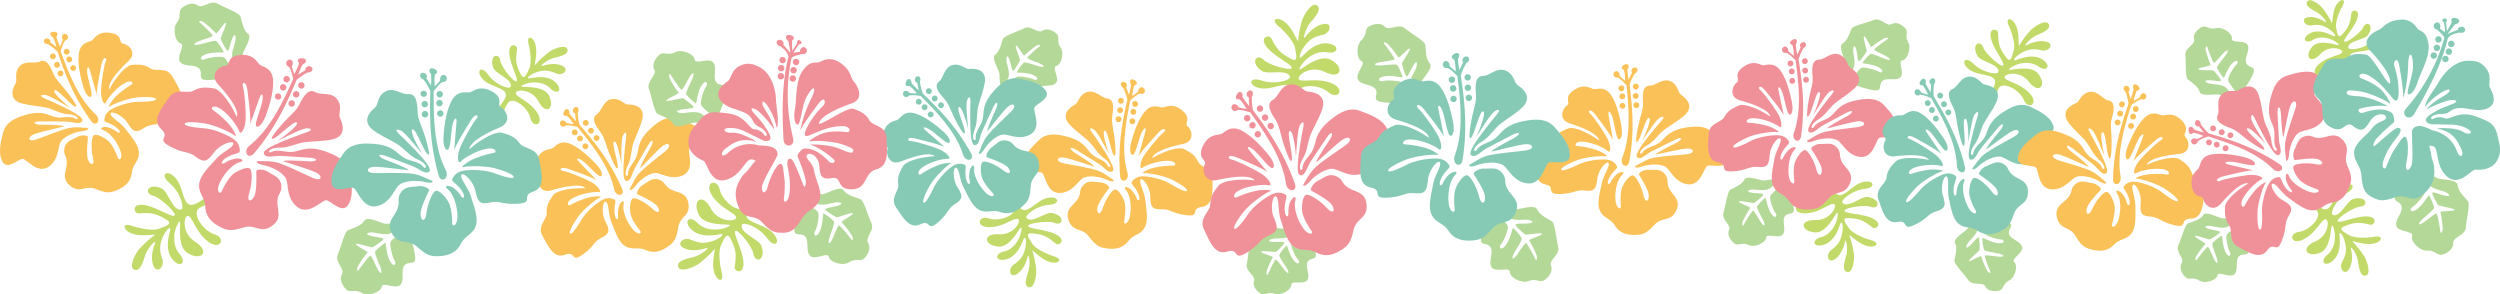 <svg xmlns="http://www.w3.org/2000/svg" width="566.3mm" height="66.68mm" viewBox="0 0 1605.25 189"><defs><style>.cls-1{fill:#f9c158;}.cls-2{fill:#c2da69;}.cls-3{fill:#b4d898;}.cls-4{fill:#f09199;}.cls-5{fill:#86cab6;}</style></defs><g id="レイヤー_2" data-name="レイヤー 2"><g id="レイヤー_1-2" data-name="レイヤー 1"><path class="cls-1" d="M1054.54,106.88c4.29-1.53,12.8-2.09,15.84,1s5.36,8.52,12,10.22c9.63,2.46,11.53-10.46,13.91-11.59s11.89,2.39,12.45-3.71-4.34-12.09-8.52-17-10.07-5-16.52-4.1-11.21,2.65-15.38,7.28-7.16,4.45-10.74,6.41-2.65,3.37-4,3.23.06-3.21,4.29-5.48,7-7,10.93-9.94,8.6-5.47,12.52-8.84c7.53-6.48.47-11.88-1.86-13.44s-1.68-6.35-6.77-8.71-9.58,2.79-13,2.72c-4.81-.11-5.08,5-4.72,10.72.32,5.15-1.9,8.32-3.61,18.14-.66,3.8-1.6,9.5.49,6.66S1057,75,1058.86,75.67s-2.49,11-4.39,14.81c3.31-4.75,8.87-13.74,11.47-15s3.21-.47.25,2.79-10.78,13.06-11.66,14.54-5.52,7.38-2.88,8.51,5.21-2.46,9.54-4.51,9-4.52,14.41-7.08,4.82.1.48,2.15-14.95,7.61-12.48,7.24,15.29-3.53,19.69-3.76,5.52,3.23-.62,3.74-16.09,1.26-20.94,2.22-8.94,4-11.15,5C1049.07,107.08,1050,108.5,1054.54,106.88Z"/><path class="cls-1" d="M1034.42,61c-4.26-6.19-9.25-3.3-11.37-3.88s-6.25-3.68-12.78,1-1.36,7.8-4.18,9.67-5.77,9.09,2,11.5,18.28,6.73,18.73,11c-7-5.19-16.3-9.25-19.87-7.83s-7.14,2.85-9.47,6.88-10,3.42-10.64,11.12-2.17,16.14,5.3,17.91-.15,6.42,9.29,6.2,10.24-3,16.45-2.22,7-1.45,7.77-7.65,6.48-12.08,7.28-9.81-3.37,7.43-4.46,13-3.35,12.71-1.1,17.48,6.44,4.64,9.45,9.31,7,6.22,12.8,6.14,7.85-1.34,12.8-6.59,10.1-1.6,13.68-8.6-1.71-9.79-4.09-14.23-.08-5.79-2.9-9.5-6.34-2.62-10.65-2.9c-2.46-.16-6.58,1.78-6,3.08s6.32,10,6.24,13.75-2.35,4.56-3.52-.72-4.36-11.45-6.38-12.36-5.76,4.06-7.13,7.36-1.16,9.29-.9,12.09-3,2-3.46-3.94,1.14-12.73,4-15.67-.59-2.37-2.44-1.23a15.57,15.57,0,0,0-4.73,5.69c-1.12,2.12-2.91,1.11-.68-3.12s5.49-5.79,4.87-7.08a7.72,7.72,0,0,0-5.69-4.19c-3.52-.73-13,0-19,2.91s-10.6,4.48-11.12,3.4,3.85-3.67,9.89-6,16.57-3.08,18.91-2.6-2.81-3.16-7.39-4.44a56.91,56.91,0,0,0-11.11-2.17c-2.14-.05-1.64-3.47,4.56-2.69s13.1,4.14,15,5.9,2.42-3.27-.77-8.91-8.82-13.59-10.61-15.13,0-4,3.63.93,9.16,12.11,11,16c-1.51-9.36-2.49-13.67-2.85-16.68s1.74-1.35,2.92,3.39,2.2,12.48,3.69,12.83,2.63-2.84,1.78-8S1038.37,66.75,1034.42,61Z"/><path class="cls-1" d="M1046.15,103.69c3.64-19.74,1.84-35.86.2-49.39a32.47,32.47,0,0,1,3.48-7.22c2.05-.7,2.23-3.7.08-3.74s-3.05,2.5-1.89,3.27c-1.45,2.55-2.35,4.56-2.35,4.56a38.31,38.31,0,0,1-.71-6.54c1.65-2.12.62-4.28-1.76-3.15s-2.42,2.73-.51,3.42c.92,2.48.63,6.33.93,7a21.82,21.82,0,0,1-3.68-3.3c.35-1.49-1.31-3.88-3.06-2.53a2.08,2.08,0,0,0,1.75,3.69c2.33,1,4.31,3.52,5.79,4.94,1.49,15.46,2.83,32.32-2.71,46.35C1039.69,106.11,1045.19,108.88,1046.15,103.69Z"/><path class="cls-1" d="M1039.39,57.52a1.87,1.87,0,1,1,2.49.88A1.87,1.87,0,0,1,1039.39,57.52Z"/><path class="cls-1" d="M1040,62.64a1.87,1.87,0,1,1,2.49.9A1.88,1.88,0,0,1,1040,62.64Z"/><path class="cls-1" d="M1040.1,68.74a1.87,1.87,0,1,1,2.48.89A1.86,1.86,0,0,1,1040.1,68.74Z"/><path class="cls-1" d="M1049,68.33a1.87,1.87,0,1,1,2.49.89A1.88,1.88,0,0,1,1049,68.33Z"/><path class="cls-1" d="M1048.61,62.42a1.87,1.87,0,1,1,2.49.9A1.87,1.87,0,0,1,1048.61,62.42Z"/><path class="cls-1" d="M1048.67,56.38a1.87,1.87,0,1,1,2.48.89A1.86,1.86,0,0,1,1048.67,56.38Z"/><path class="cls-1" d="M52.36,84.26c-4.52.47-12.44,3.65-13.85,7.73s-1.15,10-6.4,14.41C24.48,112.78,17.18,102,14.55,102s-9.69,7.3-12.84,2-1.3-12.78.34-19S9,76.08,15.18,74.14s11.25-2.46,17-.08,8.39.91,12.46,1.13,3.85,1.89,5,1.17-1.44-2.87-6.23-3.08S34.09,70,29.28,69s-10.11-1.21-15.1-2.56C4.59,63.88,8.62,56,10,53.55S8.82,47.1,12.38,42.77s9.85-1.63,12.94-3.18c4.3-2.18,6.73,2.29,8.89,7.62C36.15,52,39.52,53.89,45.31,62c2.24,3.14,5.55,7.88,2.43,6.22S36.41,56.54,35,58s7,8.84,10.36,11.45c-5-2.84-13.93-8.55-16.82-8.54s-3.1,1,1,2.63,15.36,7.12,16.8,8.07,8.16,4.27,6.26,6.44-5.75,0-10.54,0S32,77.88,26,77.92s-4.29,2.17.5,2.15,16.77.4,14.38,1.13-15.31,3.43-19.38,5.12-3.58,5.3,2.17,3.11,15.06-5.82,19.85-7.05,9.78-.29,12.22-.3C57.38,82.08,57.15,83.76,52.36,84.26Z"/><path class="cls-1" d="M50.68,34.19c1.16-7.43,6.91-7,8.58-8.42s4-6,12-4.61,4.59,6.44,7.94,6.91,9.13,5.7,3.17,11.24-13.58,14-12.13,18c4-7.69,10.7-15.39,14.53-15.65s7.68-.51,11.52,2.11,10.53-1.25,14.39,5.43,8.94,13.61,3,18.44,2.9,5.73-5.7,9.61S97.39,79,92.12,82.39s-6.93,1.7-10.32-3.55S70.74,70.75,71,73.14s6.26,5.25,9.64,9.78,8.52,10,8.55,15.29-3.8,7-4.5,12.48-3.64,8.65-8.89,11.07-7.66,2.19-14.38-.41-9.81,2.92-16.07-1.84-2.68-9.57-2.46-14.61-2.42-5.25-1.49-9.81S46,90,49.75,87.86c2.15-1.21,6.7-1.23,6.7.21s-1.37,11.75.32,15.09,4.09,3.1,2.86-2.17-1-12.21.41-13.9,7,1.17,9.61,3.55,5.06,7.88,6,10.51,3.59.47,1.41-5-6.52-11-10.37-12.41-.49-2.39,1.67-2.16a15.53,15.53,0,0,1,6.72,3.09c1.93,1.42,3.11-.26-.73-3.11S67,78.67,67,77.23A7.7,7.7,0,0,1,70.27,71c2.85-2.16,11.71-5.57,18.42-5.6s11.5-.54,11.49-1.73S95.13,62,88.67,62.51,72.4,66.91,70.5,68.36s1.17-4.08,4.75-7.21a56.5,56.5,0,0,1,9.07-6.76c1.91-1,0-3.84-5.27-.45s-10,9.39-11,11.79-3.59-1.9-3.15-8.37S67,41.3,68,39.14s-1.7-3.59-2.87,2.41-3,14.87-3,19.18c-2.68-9.09-3.66-13.4-4.63-16.27s-2.16-.46-1.18,4.32S59.68,61,58.48,62s-3.6-1.42-5.06-6.45S49.61,41.08,50.68,34.19Z"/><path class="cls-1" d="M58.56,77.76C46.74,61.52,41.4,46.22,37,33.3a32.14,32.14,0,0,0-6.25-5c-2.15.26-3.61-2.37-1.69-3.35s3.83.95,3.12,2.15c2.4,1.67,4.08,3.09,4.08,3.09A37.5,37.5,0,0,0,34.1,24c-2.41-1.2-2.41-3.59.22-3.6s3.36,1.42,1.94,2.86c.24,2.64,2.17,6,2.18,6.7a21.53,21.53,0,0,0,1.89-4.56c-1-1.19-.49-4.07,1.66-3.6a2.07,2.07,0,0,1,0,4.07c-1.66,1.93-2.36,5-3.08,7C44.27,47.4,50.34,63.18,61.41,73.44,65.42,77.14,61.66,82,58.56,77.76Z"/><path class="cls-1" d="M44.69,33.2a1.87,1.87,0,1,0-1.86,1.87A1.88,1.88,0,0,0,44.69,33.2Z"/><path class="cls-1" d="M46.34,38.09a1.87,1.87,0,1,0-3.74,0,1.87,1.87,0,0,0,3.74,0Z"/><path class="cls-1" d="M48.9,43.62a1.87,1.87,0,0,0-3.73,0,1.89,1.89,0,0,0,1.88,1.87A1.87,1.87,0,0,0,48.9,43.62Z"/><path class="cls-1" d="M40.68,47.11A1.87,1.87,0,1,0,38.82,49,1.86,1.86,0,0,0,40.68,47.11Z"/><path class="cls-1" d="M38.5,41.61a1.87,1.87,0,1,0-1.86,1.88A1.86,1.86,0,0,0,38.5,41.61Z"/><path class="cls-1" d="M35.84,36.18a1.87,1.87,0,1,0-3.74,0,1.87,1.87,0,0,0,3.74,0Z"/><path class="cls-1" d="M710.58,115.38c-4.11-1.95-12.53-3.33-15.86-.57s-6.16,8-12.94,9c-9.82,1.5-10.46-11.54-12.71-12.89S657,112.13,657,106s5.51-11.6,10.14-16.08,10.53-4,16.85-2.47,10.89,3.73,14.59,8.75,6.7,5.12,10.07,7.42,2.3,3.62,3.69,3.61.26-3.2-3.73-5.87-6.29-7.68-9.91-11-8-6.28-11.59-10c-6.86-7.19.7-11.87,3.16-13.2s2.3-6.15,7.59-8,9.26,3.72,12.71,4c4.81.36,4.57,5.45,3.66,11.13-.83,5.09,1.07,8.46,1.81,18.41.29,3.84.66,9.61-1.15,6.58s-3.63-15.87-5.59-15.38,1.4,11.18,2.93,15.16c-2.84-5-7.49-14.54-10-16s-3.16-.78-.53,2.76,9.46,14,10.19,15.61,4.77,7.88,2,8.75-4.93-3-9-5.43-8.51-5.38-13.65-8.45-4.8-.37-.69,2.09,14.13,9,11.71,8.43-14.87-5-19.23-5.67-5.8,2.67.25,3.78,15.9,2.83,20.63,4.26,8.51,4.82,10.6,6.08C716,116.11,714.93,117.43,710.58,115.38Z"/><path class="cls-1" d="M735.09,71.69c4.85-5.75,9.53-2.38,11.71-2.75s6.57-3,12.61,2.25.59,7.89,3.22,10,4.85,9.61-3.12,11.25-18.86,4.9-19.72,9.13c7.44-4.47,17.13-7.61,20.54-5.84s6.83,3.53,8.75,7.76,9.66,4.4,9.5,12.12.58,16.27-7,17.3-.48,6.41-9.85,5.26-9.89-4-16.15-3.81-6.82-2.14-7-8.38-5.26-12.66-6.29-10.48,2.63,7.73,3.18,13.36,2.09,13-.62,17.5-6.86,4-10.31,8.35-7.6,5.5-13.34,4.85-7.69-2.1-12.09-7.81-9.9-2.58-12.78-9.9,2.66-9.57,5.46-13.76.65-5.76,3.81-9.17,6.57-2,10.9-1.85c2.46.09,6.36,2.43,5.62,3.66s-7.27,9.33-7.55,13.06,1.89,4.77,3.58-.37,5.45-11,7.55-11.67,5.34,4.6,6.37,8,.25,9.36-.28,12.12,2.83,2.25,3.82-3.58.12-12.78-2.43-16,.82-2.3,2.54-1a15.43,15.43,0,0,1,4.15,6.12c.92,2.22,2.8,1.39,1-3s-4.89-6.29-4.15-7.52a7.72,7.72,0,0,1,6.08-3.62c3.57-.37,12.9,1.31,18.65,4.77s10.12,5.49,10.73,4.47-3.46-4-9.25-6.94-16.19-4.68-18.57-4.43,3.12-2.88,7.8-3.7a56.57,56.57,0,0,1,11.26-1.08c2.13.17,2-3.29-4.27-3.11s-13.44,2.83-15.5,4.39-2.08-3.49,1.65-8.79,10.1-12.66,12-14,.4-3.95-3.71.57-10.3,11.15-12.52,14.84c2.42-9.17,3.81-13.36,4.47-16.32s-1.6-1.51-3.24,3.09-3.41,12.2-4.93,12.41-2.35-3.08-1-8.14S730.61,77,735.09,71.69Z"/><path class="cls-1" d="M719.25,113c-1.69-20,1.68-35.87,4.63-49.18a32.19,32.19,0,0,0-2.76-7.52c-2-.89-1.86-3.9.29-3.74S724.2,55.39,723,56c1.19,2.68,1.89,4.76,1.89,4.76a37,37,0,0,0,1.35-6.43c-1.44-2.28-.2-4.32,2.06-3s2.14,3,.17,3.45c-1.16,2.38-1.25,6.25-1.61,6.86a21.12,21.12,0,0,0,4-2.92c-.2-1.51,1.69-3.74,3.29-2.21A2.06,2.06,0,0,1,732,60.06c-2.43.79-4.64,3.09-6.25,4.37-3,15.24-6,31.88-1.83,46.38C725.43,116.06,719.69,118.29,719.25,113Z"/><path class="cls-1" d="M730.49,67.73a1.87,1.87,0,1,0-2.56.64A1.87,1.87,0,0,0,730.49,67.73Z"/><path class="cls-1" d="M729.36,72.77a1.87,1.87,0,1,0-2.57.65A1.86,1.86,0,0,0,729.36,72.77Z"/><path class="cls-1" d="M728.69,78.83a1.87,1.87,0,1,0-2.56.65A1.87,1.87,0,0,0,728.69,78.83Z"/><path class="cls-1" d="M719.84,77.55a1.86,1.86,0,0,0-.63-2.56,1.87,1.87,0,1,0-1.92,3.2A1.85,1.85,0,0,0,719.84,77.55Z"/><path class="cls-1" d="M720.84,71.72a1.87,1.87,0,1,0-2.57.64A1.88,1.88,0,0,0,720.84,71.72Z"/><path class="cls-1" d="M721.37,65.7a1.87,1.87,0,1,0-2.56.64A1.87,1.87,0,0,0,721.37,65.7Z"/><path class="cls-2" d="M1169.64,116.53c1,2.2,2.32,1.63,4.95,6.81s-8.82,10.11-15.71,8.07-8.52,5.8.3,5.58,15.48-6.53,18.25-6-1.69,10.61-11.88,10.33-9.47,7.16-.22,7.88,14.85-17.22,14.7-11.65-4.3,13.06-10.67,14.71c-6.63,1.74-5.17,7.17,1.92,4.82s9.45-11.17,10.44-13.45,2.13,1.35,1.11,6.35-2.92,7.45-6.84,10.43-2.3,9,2.07,6.1,6-8.72,6.58-11.42,2.26,4.32.69,9.58-2.33,9.6,1,10,4.47-7.77,4.09-11.37a61.59,61.59,0,0,0-3.06-12.43c3.73,2.66,7.27,6.21,12.26,7.23s8-2.16,1.73-3.91-12.26-4.86-14.07-7.58-5.24-6.71-.83-6.58c8.13.23,10.53,1.95,15.93,6.05,2.21,1.68,7.53-2.82-1.07-6.33-6.26-2.58-16.65-2.55-17-4.42s13-4,16.7-2.59c5.7,2.15,7.07-4.8-1.63-6.27-4.13-.69-13.08,7.61-16.33,3.72-1.25-1.51,6-8,14.16-8.88,8-.85,6-6.48-1.63-4.27-7.37,2.15-13,12.75-17.43,6.06-2.07-3.12-3.26-8-5.06-11.3C1171.49,109,1168.34,113.56,1169.64,116.53Z"/><path class="cls-3" d="M1188.91,18.39c-1,1.92-2.57,7.74-5.7,9.49s1.39,9.86,1.51,12.54c.08,1.84-.82,6.49.56,7.45s4.76-3.25,5.24-5.28c.7-2.91-.14-6.39-.47-8.46-.55-3.38.66-6.76,1.86-2.2.77,3,.88,7.45,1.78,7.33s4.73-5.75,4.92-6.43S1195.8,23,1197,23.29s4.2,7.52,4.78,6.81a56.73,56.73,0,0,1,8.14-5.52c1.41-.6,3.75-.57,1.77.74s-7.47,5.35-8.1,6.29,6.45,3.55,8.72,5.19,1.07,1.92-1.23,1.27-9-4-10.08-3.47a29,29,0,0,0-5.09,5.77c-.2.69,7.81.47,11.83,3.83,2.09,1.76.15,3-1.73,1.75s-9.08-3.05-10.49-2.45-1.53,1-3.19,2.94-3.81,4.28-3.8,6S1199.05,57.59,1204,58s2-3.84,4.8-6.12,9.06.4,11.61-2.41-2.06-10.32,1.13-10.74,5.78-8,3.78-11.42c-2.58-4.46.38-6.76-2-9.27-1.94-2.06-5.63-4.33-8.76-2.58s-7-4.44-11.47-2.62S1189.88,16.47,1188.91,18.39Z"/><path class="cls-3" d="M1111,121.91c1.82-1.16,7.49-3.21,9-6.48s9.94.56,12.62.46c1.84-.07,6.4-1.36,7.47-.06s-2.85,5-4.83,5.67c-2.85.93-6.39.38-8.47.23-3.41-.26-6.68,1.22-2,2,3,.53,7.5.25,7.45,1.17s-5.33,5.19-6,5.44-10-2-9.64-.86,7.84,3.57,7.18,4.2a59.08,59.08,0,0,0-4.82,8.58c-.48,1.45-.24,3.78.89,1.7s4.71-7.9,5.6-8.59,4.07,6.13,5.88,8.26,2,.9,1.17-1.34-4.77-8.67-4.29-9.75a28.43,28.43,0,0,1,5.33-5.56c.67-.26,1.1,7.74,4.8,11.47,1.91,1.94,3-.11,1.59-1.87s-3.79-8.8-3.32-10.24.92-1.62,2.68-3.43,4-4.15,5.66-4.29,6,10.11,6.8,15c.81,5-3.68,2.26-5.71,5.29s1.15,9-1.43,11.77-10.46-1.21-10.62,2-7.45,6.42-11.06,4.7c-4.67-2.19-6.7.94-9.41-1.2-2.21-1.76-4.77-5.24-3.29-8.53s-5-6.59-3.57-11.2S1109.2,123,1111,121.91Z"/><path class="cls-4" d="M1165,90.4c4.23-1.69,12.72-2.55,15.87.4s5.64,8.33,12.35,9.79c9.71,2.11,11.15-10.87,13.49-12.07s12,1.94,12.31-4.17-4.78-11.93-9.13-16.68-10.25-4.67-16.67-3.51-11.09,3-15.09,7.83-7,4.71-10.51,6.79-2.53,3.48-3.92,3.38,0-3.21,4.1-5.63,6.75-7.27,10.56-10.33,8.4-5.79,12.19-9.29c7.3-6.75,0-11.89-2.34-13.36s-1.91-6.29-7.09-8.47-9.47,3.14-12.91,3.19c-4.82.07-4.9,5.17-4.35,10.89.51,5.13-1.59,8.38-3,18.26-.52,3.82-1.25,9.56.75,6.63s4.59-15.61,6.53-15-2.09,11.05-3.86,14.94c3.14-4.88,8.37-14.05,10.92-15.37s3.22-.59.37,2.78-10.31,13.43-11.15,14.94-5.24,7.58-2.54,8.61,5.09-2.64,9.35-4.84,8.82-4.85,14.14-7.61,4.82-.06.57,2.14-14.68,8.14-12.22,7.68,15.16-4.08,19.55-4.47,5.62,3-.48,3.76-16,1.84-20.85,3-8.79,4.27-11,5.4C1159.49,90.79,1160.48,92.17,1165,90.4Z"/><path class="cls-4" d="M1143.19,45.28c-4.49-6.05-9.37-3-11.52-3.48s-6.37-3.44-12.73,1.47-1.07,7.84-3.81,9.81-5.45,9.29,2.4,11.43,18.52,6.06,19.12,10.32c-7.15-4.92-16.63-8.64-20.14-7.09s-7,3.1-9.22,7.2-9.91,3.8-10.22,11.52-1.58,16.19,5.93,17.69.09,6.43,9.51,5.87,10.13-3.37,16.36-2.81,6.94-1.71,7.49-7.93,6-12.31,6.92-10.07-3.1,7.54-4,13.12-2.89,12.84-.47,17.51,6.6,4.4,9.78,9,7.23,6,13,5.68,7.8-1.63,12.55-7.05,10-2,13.37-9.08-2.07-9.72-4.6-14.09-.3-5.77-3.25-9.37-6.43-2.41-10.74-2.52c-2.48-.08-6.51,2-5.85,3.29s6.68,9.77,6.73,13.51-2.18,4.64-3.54-.59-4.78-11.29-6.82-12.12-5.62,4.26-6.86,7.6-.83,9.34-.46,12.12-3,2.07-3.6-3.81.67-12.76,3.42-15.8-.68-2.35-2.48-1.14a15.64,15.64,0,0,0-4.53,5.85c-1,2.16-2.87,1.22-.79-3.1s5.27-6,4.61-7.24a7.73,7.73,0,0,0-5.85-4c-3.54-.59-13,.51-18.91,3.6s-10.43,4.86-11,3.81,3.7-3.81,9.65-6.36,16.46-3.67,18.82-3.27-2.94-3.07-7.56-4.18a55.44,55.44,0,0,0-11.17-1.77c-2.14,0-1.77-3.4,4.46-2.85s13.23,3.67,15.18,5.36,2.31-3.36-1.09-8.89-9.3-13.25-11.14-14.73-.17-4,3.65.81,9.6,11.75,11.59,15.58c-1.86-9.3-3-13.57-3.46-16.56s1.69-1.41,3,3.27,2.64,12.4,4.15,12.7,2.53-2.93,1.49-8S1147.33,50.87,1143.19,45.28Z"/><path class="cls-4" d="M1156.44,87.52c2.94-19.87.55-35.9-1.57-49.38a31.81,31.81,0,0,1,3.22-7.33c2-.78,2.09-3.78-.06-3.75s-3,2.62-1.77,3.34c-1.35,2.6-2.19,4.64-2.19,4.64a38.4,38.4,0,0,1-1-6.51c1.58-2.17.48-4.3-1.87-3.08s-2.31,2.82-.37,3.43c1,2.45.84,6.31,1.17,7a22.16,22.16,0,0,1-3.8-3.16c.3-1.51-1.45-3.83-3.14-2.42a2.06,2.06,0,0,0,1.87,3.61c2.38.94,4.44,3.37,6,4.74,2.06,15.4,4,32.19-1,46.41C1150.08,90.16,1155.68,92.74,1156.44,87.52Z"/><path class="cls-4" d="M1148,41.61a1.87,1.87,0,1,1,2.51.8A1.86,1.86,0,0,1,1148,41.61Z"/><path class="cls-4" d="M1148.84,46.72a1.87,1.87,0,1,1,2.52.8A1.87,1.87,0,0,1,1148.84,46.72Z"/><path class="cls-4" d="M1149.13,52.8a1.87,1.87,0,1,1,2.53.79A1.87,1.87,0,0,1,1149.13,52.8Z"/><path class="cls-4" d="M1158,52.07a1.87,1.87,0,1,1,2.52.79A1.87,1.87,0,0,1,1158,52.07Z"/><path class="cls-4" d="M1157.42,46.19a1.87,1.87,0,1,1,2.52.79A1.87,1.87,0,0,1,1157.42,46.19Z"/><path class="cls-4" d="M1157.25,40.15a1.87,1.87,0,1,1,2.53.79A1.87,1.87,0,0,1,1157.25,40.15Z"/><path class="cls-3" d="M1254.94,167.32c.23-2.14,2.11-7.86.46-11.07s6.58-7.45,8.15-9.63c1.09-1.48,2.89-5.86,4.57-5.91s2.19,5.34,1.48,7.3c-1,2.81-3.64,5.26-5,6.8-2.31,2.52-3.17,6,.34,2.86,2.27-2,4.84-5.73,5.53-5.13s.77,7.39.55,8.07-7.76,6.69-6.62,7,7.65-4,7.74-3a56.55,56.55,0,0,0,3.76,9.09c.84,1.28,2.83,2.54,1.89.35s-3.3-8.57-3.31-9.7,7.34.58,10.14.47,2-1-.33-1.74-9.77-1.61-10.31-2.66a28.17,28.17,0,0,1-1.09-7.61c.21-.69,6.78,3.9,12,3.31,2.71-.31,1.78-2.44-.49-2.42s-9.26-2.44-10.1-3.71-.71-1.73-1-4.22-.81-5.67.13-7.11,11.66,1.53,16,3.93c4.48,2.48-.48,4.29.64,7.77s7.78,4.63,8.36,8.39-7.4,7.47-5,9.59.44,9.82-3.13,11.61c-4.61,2.32-3.41,5.85-6.76,6.65-2.76.65-7.08.52-8.74-2.68s-8.28-.13-11-4.12S1254.69,169.47,1254.94,167.32Z"/><path class="cls-2" d="M1280,62.52s.88-.14,3.18-5.48,13.42.34,16.25,7,9.88,2.86,4.09-3.79S1288.6,52.45,1287.26,50s9.24-5.48,15.52,2.54,11.56,2.74,6.21-4.86-22.72-.45-18.34-3.88,12.8-5,18.14-1.17c5.56,4,8.81-.59,2.48-4.56s-14.63-.14-17,.56-.32-2.51,4.18-4.92,7.6-2.49,12.4-1.38,8.39-4,3.38-5.48-10.56.92-13,2.22,1.89-4.51,7-6.65,8.89-4.33,7.08-7.17-8.84,1.52-11.38,4.1a63.67,63.67,0,0,0-7.61,10.28c-.34-4.54.14-9.55-2.26-14s-6.77-4.79-4.12,1.16S1294,29.26,1293,32.39s-1.81,8.32-4.53,4.85c-5-6.41-5.21-9.36-5.51-16.13-.12-2.78-7-4-4.2,4.87,2,6.46,8.67,14.44,7.49,16s-11.36-7.47-12.66-11.21c-2-5.76-8.19-2.38-3.78,5.25,2.1,3.62,14.22,5.21,13.29,10.2-.36,1.93-10,.53-15.87-5.23s-8.79-.46-2.25,4c6.36,4.29,18.1,1.87,15.78,9.55-1.07,3.57-3.92,4.62-6.56,7.5C1272.07,64.31,1277.53,67,1280,62.52Z"/><path class="cls-5" d="M1270.63,106.47c3.28-3.16,10.82-7.14,14.85-5.59s8.36,5.59,15.14,4.41c9.79-1.69,6.23-14.26,7.94-16.26s11.83-2.7,9.85-8.49-8.92-9.25-14.75-12-11.25-.47-16.75,3-9.13,7-11,12.93-4.72,7-7.19,10.26-1,4.15-2.36,4.6-1.25-3,1.68-6.76,3.52-9.28,5.9-13.54,5.61-8.53,7.81-13.19c4.21-9-4.44-11.05-7.21-11.51s-4.13-5.1-9.75-5.17S1257.17,55.63,1254,57c-4.44,1.88-2.6,6.63.07,11.71,2.4,4.57,1.68,8.38,4.14,18,1,3.74,2.43,9.32,3.18,5.86s-1.61-16.19.41-16.35,2.23,11,2,15.31c1.08-5.69,2.47-16.17,4.33-18.35s2.76-1.75,1.39,2.44-4.49,16.32-4.7,18-2,9,.88,8.93,3.73-4.37,6.84-8,6.35-7.81,10.24-12.36,4.44-1.88,1.32,1.76-10.51,13.07-8.41,11.71,12.5-9.48,16.43-11.49,6.34.69,1,3.66-14.17,7.74-18.19,10.61-6.53,7.28-8.12,9.13C1265.72,108.89,1267.15,109.8,1270.63,106.47Z"/><path class="cls-5" d="M1233.49,72.86c-6.43-3.91-9.8.77-12,1.11s-7.2-.79-11.25,6.16,2,7.66.16,10.52-1.54,10.66,6.53,9.68,19.44-1.36,21.6,2.37c-8.47-1.87-18.66-1.75-21.33,1s-5.34,5.52-5.82,10.15-7.76,7.24-5.15,14.51,4.62,15.61,12.16,14.16,2.5,5.92,11,1.86,8.12-6.93,14.11-8.76,5.78-4.2,4-10.17,1-13.67,2.62-11.93,0,8.16,1.24,13.66,2.15,13,6.16,16.4,7.77,1.59,12.43,4.63,9,2.81,14.2.36,6.61-4.43,9-11.25,8.56-5.6,9-13.45-5.57-8.22-9.55-11.31-2.45-5.25-6.54-7.47-6.86.19-10.91,1.71c-2.31.86-5.26,4.32-4.18,5.25s9.86,6.53,11.33,10-.28,5.11-3.51.78-8.67-8.66-10.87-8.66-3.61,6.07-3.5,9.63,2.74,9,4.13,11.39-2,3-4.76-2.17-4.18-12.07-2.78-15.93-1.51-1.91-2.73-.11a15.49,15.49,0,0,0-2,7.11c-.15,2.4-2.2,2.21-1.89-2.56s2.62-7.52,1.53-8.44a7.67,7.67,0,0,0-6.91-1.5c-3.5.78-11.81,5.34-16.17,10.45s-7.83,8.42-8.75,7.65,2-4.92,6.56-9.52,13.86-9.59,16.2-10.11-3.88-1.74-8.58-1a55.05,55.05,0,0,0-11,2.56c-2,.84-2.92-2.49,3-4.33s13.64-1.58,16.09-.75.87-4-4.36-7.82-13.6-8.78-15.86-9.45-1.64-3.61,3.68-.62,13.33,7.27,16.61,10.07c-5.22-7.92-7.87-11.45-9.44-14s1-2,4.06,1.88,7.11,10.49,8.62,10.2,1.24-3.66-1.65-8S1239.43,76.48,1233.49,72.86Z"/><path class="cls-5" d="M1261.66,107c-4.76-19.52-13-33.48-20-45.16a30.92,30.92,0,0,1,.22-8c1.58-1.48.51-4.29-1.47-3.46s-1.75,3.55-.38,3.77c-.28,2.91-.28,5.12-.28,5.12a39.55,39.55,0,0,1-3.33-5.68c.64-2.61-1.18-4.15-2.89-2.16s-1.08,3.49.94,3.33c1.85,1.89,3.16,5.52,3.7,6a21.51,21.51,0,0,1-4.71-1.49c-.28-1.51-2.79-3-3.81-1.07a2.07,2.07,0,0,0,3.09,2.65c2.55,0,5.38,1.45,7.3,2.15,7.7,13.49,15.83,28.32,16.51,43.39C1256.76,111.85,1262.92,112.13,1261.66,107Z"/><path class="cls-5" d="M1236.59,67.63a1.87,1.87,0,1,1,2.63-.19A1.87,1.87,0,0,1,1236.59,67.63Z"/><path class="cls-5" d="M1239.27,72.06a1.87,1.87,0,0,1-.21-2.64,1.87,1.87,0,0,1,2.85,2.43A1.85,1.85,0,0,1,1239.27,72.06Z"/><path class="cls-5" d="M1241.82,77.59a1.88,1.88,0,1,1,2.64-.21A1.87,1.87,0,0,1,1241.82,77.59Z"/><path class="cls-5" d="M1249.81,73.56a1.86,1.86,0,1,1,2.42-2.83,1.86,1.86,0,1,1-2.42,2.83Z"/><path class="cls-5" d="M1247,68.34a1.87,1.87,0,1,1,2.63-.21A1.85,1.85,0,0,1,1247,68.34Z"/><path class="cls-5" d="M1244.59,62.81a1.87,1.87,0,1,1,2.64-.21A1.87,1.87,0,0,1,1244.59,62.81Z"/><path class="cls-1" d="M1347.91,116.36c-3.88-2.38-12.1-4.67-15.71-2.29s-7,7.25-13.84,7.55c-9.92.44-9.14-12.6-11.24-14.2s-12.13-.1-11.43-6.18,6.74-10.94,11.84-14.9,10.89-2.86,17-.62S1335,90.6,1338.09,96s6.11,5.82,9.21,8.47,1.9,3.85,3.28,4,.6-3.15-3.08-6.25-5.42-8.31-8.66-12-7.29-7.12-10.44-11.22c-6-7.89,2-11.72,4.57-12.77s3-5.87,8.42-7.14,8.8,4.69,12.2,5.34c4.74.88,4,5.91,2.43,11.46-1.37,5,.15,8.52-.19,18.5-.13,3.86-.39,9.62-1.85,6.41s-1.89-16.17-3.9-15.89.18,11.26,1.26,15.38c-2.27-5.32-5.86-15.26-8.16-17s-3-1.12-.82,2.68,7.88,15,8.44,16.63,3.89,8.34,1.06,8.91-4.58-3.47-8.4-6.36-7.87-6.27-12.65-9.89-4.74-.89-.92,2,13.08,10.51,10.73,9.64-14.23-6.59-18.49-7.71-6.06,2-.17,3.78,15.5,4.53,20,6.47,7.94,5.72,9.89,7.19C1353.22,117.68,1352,118.87,1347.91,116.36Z"/><path class="cls-1" d="M1377,75.58c5.45-5.19,9.74-1.34,11.94-1.47s6.87-2.32,12.3,3.61-.27,7.9,2.1,10.31,3.79,10.08-4.31,10.85-19.28,2.83-20.59,6.94c7.88-3.65,17.85-5.7,21-3.59s6.4,4.26,7.86,8.67,9.13,5.42,8.13,13.08-1.19,16.23-8.86,16.44-1.17,6.32-10.36,4.15-9.41-5-15.64-5.53-6.54-2.86-6-9.09-3.86-13.15-5.12-11.09,1.78,8,1.7,13.62.68,13.13-2.5,17.33-7.25,3.22-11.16,7.18-8.15,4.65-13.79,3.38-7.41-2.92-11.17-9.07-9.56-3.64-11.63-11.22,3.69-9.24,6.92-13.1,1.27-5.65,4.78-8.69,6.75-1.27,11-.66c2.45.35,6.08,3.09,5.21,4.24s-8.24,8.49-8.93,12.17,1.37,4.94,3.6,0,6.62-10.31,8.78-10.78,4.8,5.16,5.46,8.66-.77,9.34-1.59,12,2.56,2.55,4.19-3.15,1.49-12.69-.7-16.15,1.07-2.19,2.64-.7a15.5,15.5,0,0,1,3.47,6.53c.67,2.31,2.63,1.69,1.31-2.92s-4.19-6.78-3.32-7.92a7.72,7.72,0,0,1,6.44-2.93c3.59,0,12.68,2.69,18,6.75s9.45,6.56,10.18,5.61-3-4.38-8.44-7.91-15.59-6.4-18-6.4,3.41-2.53,8.16-2.85a56.39,56.39,0,0,1,11.32.16c2.09.39,2.31-3.07-3.92-3.57s-13.67,1.37-15.88,2.7-1.7-3.69,2.59-8.56,11.41-11.5,13.48-12.63.84-3.87-3.74.17-11.45,10-14.06,13.4c3.4-8.85,5.24-12.88,6.21-15.74s-1.42-1.68-3.56,2.71-4.7,11.77-6.24,11.8-2-3.31-.1-8.18S1372,80.4,1377,75.58Z"/><path class="cls-1" d="M1356.78,115c.48-20.07,5.55-35.48,9.92-48.39a31.43,31.43,0,0,0-1.93-7.78c-1.85-1.1-1.41-4.07.7-3.68s2.47,3.08,1.18,3.6c.89,2.79,1.36,4.94,1.36,4.94a39.3,39.3,0,0,0,2-6.26c-1.19-2.41.26-4.32,2.35-2.72s1.82,3.17-.2,3.45c-1.4,2.24-1.9,6.07-2.33,6.64a21.42,21.42,0,0,0,4.27-2.47c0-1.53,2.08-3.53,3.51-1.85a2.07,2.07,0,0,1-2.46,3.25c-2.5.51-4.94,2.57-6.68,3.65-4.63,14.83-9.4,31.05-6.85,45.93C1362.6,118.64,1356.65,120.23,1356.78,115Z"/><path class="cls-1" d="M1372.85,71.15a1.87,1.87,0,1,0-2.61.35A1.86,1.86,0,0,0,1372.85,71.15Z"/><path class="cls-1" d="M1371.19,76a1.87,1.87,0,1,0-2.62.36A1.88,1.88,0,0,0,1371.19,76Z"/><path class="cls-1" d="M1369.86,82a1.86,1.86,0,1,0-3-2.25,1.89,1.89,0,0,0,.36,2.62A1.86,1.86,0,0,0,1369.86,82Z"/><path class="cls-1" d="M1361.22,79.75a1.87,1.87,0,1,0-2.62.36A1.87,1.87,0,0,0,1361.22,79.75Z"/><path class="cls-1" d="M1362.83,74.06a1.87,1.87,0,1,0-2.62.36A1.87,1.87,0,0,0,1362.83,74.06Z"/><path class="cls-1" d="M1364,68.14a1.87,1.87,0,0,0-.36-2.62,1.87,1.87,0,1,0,.36,2.62Z"/><path class="cls-2" d="M1479.91,130.82c1.78,1.61,2.78.53,7.32,4.15s-3.82,12.87-10.94,13.86-5.33,8.81,2.59,4.95,11.38-12.36,14.12-13,2.86,10.35-6.52,14.33-5.64,10.44,3.06,7.26,6.37-21.82,8.55-16.7,1.5,13.67-3.6,17.82c-5.31,4.32-1.73,8.66,3.75,3.58s4-14.08,3.9-16.57,2.5.34,3.65,5.31.43,8-1.89,12.34,1.64,9.13,4.41,4.68,1.87-10.42,1.24-13.13,3.87,3,4.61,8.44,1.86,9.71,5.08,8.7.84-8.92-1-12a62.38,62.38,0,0,0-7.93-10c4.48.87,9.17,2.63,14.13,1.49s6.39-5.3,0-4.28-13.15.67-15.94-1-7.55-3.93-3.5-5.64c7.5-3.18,10.4-2.59,17-1.11,2.71.61,5.68-5.69-3.61-5.33-6.76.27-16.2,4.6-17.34,3.07s10.16-9,14.11-9.29c6.09-.42,4.44-7.3-4.07-5-4,1.08-8.74,12.36-13.31,10.16-1.77-.85,2.08-9.75,9.18-13.95s2.73-8.37-3.26-3.21c-5.8,5-6.53,17-13.33,12.75-3.17-2-6.3-5.95-9.3-8.18C1478.43,123.16,1477.49,128.66,1479.91,130.82Z"/><path class="cls-3" d="M1404.72,50.83c1.59,1.47,6.77,4.54,7.63,8s9.86,1.3,12.48,1.9c1.8.41,6,2.52,7.32,1.45s-1.85-5.46-3.68-6.47c-2.62-1.44-6.2-1.57-8.27-1.8-3.41-.38-6.35-2.45-1.63-2.38,3,0,7.41,1.14,7.54.24s-4.28-6.09-4.88-6.46-10.27.07-9.63-1,8.36-2,7.83-2.8a57.56,57.56,0,0,1-3.14-9.31c-.2-1.53.46-3.76,1.19-1.51s3.16,8.62,3.9,9.49,5.14-5.28,7.31-7,2.14-.52.9,1.54-6.31,7.62-6,8.78a28.74,28.74,0,0,0,4.19,6.45c.62.38,2.54-7.4,6.86-10.38,2.25-1.55,2.94.66,1.22,2.14s-5.37,7.93-5.17,9.45.6,1.76,2,3.86,3.11,4.81,4.78,5.26,7.78-8.8,9.46-13.47-3.18-2.91-4.62-6.26,2.81-8.62.78-11.83-10.5-.77-10-4-6.13-7.69-10-6.69c-5,1.29-6.42-2.17-9.46-.57-2.5,1.31-5.68,4.26-4.82,7.77s-6.15,5.56-5.6,10.33S1403.13,49.38,1404.72,50.83Z"/><path class="cls-3" d="M1404.87,143.48c2-.92,7.84-2.24,9.73-5.3s9.79,1.81,12.47,2c1.82.16,6.51-.54,7.41.88s-3.45,4.61-5.5,5c-2.94.56-6.38-.43-8.44-.84-3.34-.69-6.77.37-2.26,1.75,2.9.91,7.39,1.21,7.23,2.11s-5.94,4.47-6.64,4.63-9.73-3.23-9.45-2.06,7.33,4.53,6.59,5.07a57.9,57.9,0,0,0-5.86,7.9c-.66,1.37-.72,3.72.67,1.8s5.67-7.23,6.63-7.82,3.27,6.59,4.8,8.94,1.88,1.15,1.33-1.18-3.64-9.2-3-10.21a28.15,28.15,0,0,1,6-4.85c.7-.17.13,7.82,3.32,12,1.66,2.17,3,.28,1.82-1.65s-2.66-9.21-2-10.58,1.12-1.5,3.09-3.07,4.44-3.62,6.16-3.54,4.69,10.79,4.85,15.73c.18,5.12-3.93,1.79-6.33,4.54s0,9.06-2.9,11.49-10.22-2.51-10.79.68-8.2,5.43-11.56,3.28c-4.35-2.77-6.77.08-9.18-2.38-2-2-4.08-5.81-2.19-8.88s-4.14-7.17-2.13-11.56S1402.91,144.36,1404.87,143.48Z"/><path class="cls-4" d="M1469.82,98.88c.29-4.54,3.14-12.57,7.16-14.16s9.94-1.53,14.13-7c6.07-7.88-5-14.73-5.14-17.37s6.89-10,1.51-12.91-12.83-.77-19,1.12-8.61,7.26-10.3,13.56-2,11.34.61,17,1.26,8.35,1.64,12.41,2.06,3.77,1.38,5-2.92-1.34-3.33-6.11-3.69-9.22-4.82-14-1.64-10.07-3.18-15c-3-9.48-10.73-5.13-13.08-3.6s-6.49-1-10.68,2.78-1.22,9.91-2.65,13c-2,4.38,2.58,6.63,8,8.58,4.86,1.74,6.9,5,15.24,10.49,3.24,2.1,8.1,5.21,6.31,2.16s-12.14-10.84-10.74-12.31,9.09,6.61,11.85,9.87c-3-4.92-9.11-13.57-9.22-16.44s.85-3.16,2.67.86,7.73,15.06,8.74,16.47,4.6,8,6.69,6-.2-5.75-.38-10.54-.6-10-.81-16,2-4.38,2.17.41,1.08,16.73,1.71,14.32,2.8-15.45,4.33-19.57,5.14-3.79,3.19,2-5.2,15.29-6.22,20.12.1,9.77.19,12.22C1467.84,104,1469.51,103.69,1469.82,98.88Z"/><path class="cls-4" d="M1419.73,99.23c-7.38,1.47-6.69,7.19-8.07,8.93s-5.84,4.28-4.12,12.14,6.62,4.31,7.23,7.64,6.06,8.89,11.36,2.71,13.4-14.14,17.51-12.86c-7.51,4.36-14.93,11.33-15,15.17s-.21,7.68,2.57,11.41-.82,10.58,6,14.17,14,8.37,18.54,2.22,5.85,2.66,9.37-6.1,1.29-10.59,4.46-16,1.43-7-4-10.17-8.53-10.72-6.14-10.56,5.5,6,10.16,9.22,10.36,8.11,15.62,7.92,6.81-4.08,12.29-5,8.49-4,10.7-9.34,1.88-7.74-1-14.34,2.52-9.92-2.49-16-9.67-2.3-14.69-1.88-5.34-2.2-9.87-1.08-4.92,4.78-6.87,8.63c-1.13,2.2-1,6.74.48,6.7s11.68-1.86,15.08-.31,3.27,4-2,2.95-12.25-.52-13.87,1,1.44,6.9,3.92,9.44,8.1,4.75,10.76,5.61.61,3.57-5,1.62-11.25-6.07-12.82-9.84-2.41-.41-2.1,1.74a15.64,15.64,0,0,0,3.35,6.6c1.51,1.86-.12,3.11-3.14-.61s-3.13-7.32-4.57-7.26a7.66,7.66,0,0,0-6.1,3.57c-2.06,3-5.09,11.92-4.85,18.63s-.06,11.51-1.26,11.55-1.86-5-1.61-11.44,3.72-16.45,5.1-18.41-4,1.35-7,5a55.72,55.72,0,0,0-6.38,9.34c-.89,1.95-3.83.14-.66-5.26s9-10.38,11.33-11.42-2-3.52-8.49-2.82-16,2.73-18.08,3.76-3.65-1.54,2.29-3,14.73-3.65,19-3.81c-9.2-2.3-13.54-3.11-16.44-4s-.56-2.12,4.26-1.35,12.33,2.91,13.25,1.68-1.57-3.54-6.65-4.79S1426.56,97.89,1419.73,99.23Z"/><path class="cls-4" d="M1463.58,105.33c-16.71-11.15-32.22-15.85-45.29-19.69a31.46,31.46,0,0,1-5.26-6.06c.16-2.16-2.52-3.5-3.41-1.55s1.09,3.8,2.26,3c1.76,2.33,3.26,4,3.26,4a38,38,0,0,1-6.3-1.92c-1.28-2.36-3.68-2.28-3.58.36s1.55,3.31,2.94,1.81c2.64.15,6.06,2,6.78,1.92a21.54,21.54,0,0,1-4.48,2.08c-1.23-.92-4.09-.33-3.53,1.8a2.07,2.07,0,0,0,4.07-.14c1.86-1.75,4.94-2.58,6.82-3.36,14.81,4.73,30.82,10.15,41.51,20.79C1463.24,112.22,1468,108.26,1463.58,105.33Z"/><path class="cls-4" d="M1418.48,93.29a1.87,1.87,0,1,1,1.8-1.93A1.86,1.86,0,0,1,1418.48,93.29Z"/><path class="cls-4" d="M1423.45,94.75a1.87,1.87,0,1,1,1.8-1.94A1.87,1.87,0,0,1,1423.45,94.75Z"/><path class="cls-4" d="M1429.07,97.08a1.87,1.87,0,0,1-1.94-1.78,1.89,1.89,0,0,1,1.81-2,1.87,1.87,0,1,1,.13,3.73Z"/><path class="cls-4" d="M1432.23,88.72a1.87,1.87,0,1,1,1.79-1.93A1.86,1.86,0,0,1,1432.23,88.72Z"/><path class="cls-4" d="M1426.64,86.77a1.87,1.87,0,1,1,1.79-1.94A1.85,1.85,0,0,1,1426.64,86.77Z"/><path class="cls-4" d="M1421.11,84.33a1.87,1.87,0,1,1,1.8-1.93A1.86,1.86,0,0,1,1421.11,84.33Z"/><path class="cls-2" d="M835.38,69.17c0-2.65-1.56-2.7-1.82-9.09S847,54,853,59.24s11.17-1.87,2.26-5.7-18.47-.61-21-2.42,6.57-9.83,16.62-4.86,12.75-2.78,3.84-7.77S832,48.86,834.67,43.37,845,32.3,852.11,33.57c7.42,1.33,8.46-4.77.29-5.69s-14.57,6.81-16.61,8.64-1.51-2.33,1.81-6.86,6.35-6.09,11.64-7.28,6.43-7.92.72-7-10,5.92-11.82,8.39-.28-5.38,3.73-9.9,6.75-8.53,3.6-10.49-8,5.71-9.33,9.49a69.74,69.74,0,0,0-2.66,13.82c-2.5-4.37-4.39-9.54-8.92-12.85s-9-1.53-3.53,3.1S831,27.4,831.59,31s2.16,9.1-2.18,6.95c-8-4-9.62-6.8-13.14-13.38-1.44-2.69-8.82-.64-1.85,6.83,5.08,5.45,15.46,10.2,15,12.25s-14.81-2-17.89-5.1c-4.7-4.75-9.27,1.56-1.25,7,3.81,2.59,16.57-1.59,18,3.8.57,2.08-9.63,5.26-18.22,2.35-8.43-2.84-8.94,3.74-.34,5,8.36,1.24,18.86-6.75,20.21,2,.63,4.06-.43,9.52-.16,13.62C830.05,75.89,835.31,72.73,835.38,69.17Z"/><path class="cls-3" d="M803.56,154.84c1.68-1.31,7.06-3.89,8.21-7.26s9.84-.43,12.48-.79c1.8-.25,6.16-2,7.35-.79s-2.3,5.21-4.19,6.06c-2.72,1.19-6.26,1-8.33,1.06-3.38.08-6.46,1.86-1.81,2.2,3,.23,7.41-.48,7.46.42s-4.74,5.64-5.39,5.94-10.1-1-9.57.1,8.08,2.75,7.49,3.44a57.43,57.43,0,0,0-3.92,8.92c-.32,1.48.14,3.76,1,1.59s3.86-8.23,4.67-9,4.61,5.64,6.61,7.57,2.06.69,1-1.43-5.56-8.08-5.18-9.2a28.8,28.8,0,0,1,4.69-6c.63-.31,1.86,7.52,5.86,10.84,2.08,1.71,3-.41,1.39-2s-4.61-8.3-4.28-9.77.74-1.69,2.3-3.64,3.48-4.47,5.16-4.78,6.91,9.37,8.16,14.11c1.31,4.9-3.39,2.59-5.1,5.77s2,8.75-.25,11.74-10.42-.15-10.26,3-6.71,7-10.44,5.72c-4.82-1.7-6.51,1.58-9.37-.25-2.36-1.53-5.24-4.71-4.09-8.09s-5.59-6-4.62-10.68S801.86,156.13,803.56,154.84Z"/><path class="cls-4" d="M841.18,116.32c3.25-3.81,11.06-9,15.63-7.76s9.78,5.19,17.06,3.16c10.53-3,5.25-16.31,6.91-18.69s12.64-4.25,9.83-10.37-10.79-9.14-17.47-11.53-12.36.73-18,5.16S845.92,85,844.48,91.66s-4.39,8.19-6.72,12-.68,4.67-2.08,5.3-1.69-3.09,1.09-7.58,2.82-10.55,5-15.48,5.2-10,7.08-15.3c3.62-10.31-6.08-11.59-9.14-11.79s-5.1-5.14-11.25-4.59-7.59,7.92-10.93,9.75c-4.64,2.54-2.1,7.53,1.38,12.81,3.13,4.73,2.76,9,6.52,19.27,1.46,4,3.7,9.94,4.13,6.08s-3.55-17.54-1.35-18,3.66,11.84,3.94,16.53c.54-6.36.91-18,2.71-20.57s2.82-2.21,1.78,2.52-3.11,18.36-3.15,20.26-1.2,10.07,1.95,9.69,3.6-5.19,6.61-9.53,6.09-9.25,9.84-14.66,4.65-2.55,1.64,1.78-10.07,15.46-7.92,13.75,12.65-11.76,16.71-14.39,7,.06,1.47,3.9-14.66,10-18.75,13.62-6.34,8.69-7.87,10.9C836.08,119.51,837.74,120.35,841.18,116.32Z"/><path class="cls-4" d="M796.81,83.63c-7.46-3.56-10.62,1.93-13,2.55s-8-.08-11.62,8,3,8.16,1.33,11.49-.51,11.83,8.22,9.88,21.13-3.64,23.91.22c-9.48-1.14-20.62.13-23.24,3.45s-5.24,6.63-5.26,11.74-7.69,8.78-4,16.45S779.94,164,788,161.55s3.39,6.2,12.26.8,8.13-8.48,14.46-11.13,5.87-5.24,3.21-11.57-.46-15.07,1.56-13.34.86,8.93,2.87,14.81,3.78,14,8.55,17.27,8.69.88,14.11,3.68,10.11,2.09,15.58-1.17,6.75-5.58,8.57-13.3,8.76-7.08,8.33-15.71-7-8.39-11.71-11.32-3.26-5.47-8-7.46-7.49,1-11.75,3.07c-2.43,1.21-5.28,5.32-4,6.22s11.51,6.06,13.5,9.67.26,5.64-3.75,1.26-10.45-8.54-12.86-8.28-3.27,7-2.76,10.91,4,9.51,5.78,12-1.82,3.54-5.46-1.86-5.91-12.75-4.81-17.12-1.85-1.93-3,.16-1.49,5.39-1.39,8-2.16,2.67-2.36-2.59,2-8.51.75-9.42a8.48,8.48,0,0,0-7.73-.87c-3.75,1.25-12.34,7.16-16.55,13.23s-7.64,10.09-8.72,9.34,1.64-5.6,6.13-11.14,14.1-12,16.61-12.86-4.44-1.47-9.5-.18a62.72,62.72,0,0,0-11.78,4c-2.06,1.13-3.46-2.41,2.88-5.07s14.75-3.23,17.52-2.6.51-4.45-5.63-8.07-15.86-8.11-18.42-8.59-2.19-3.78,4-1.1,15.37,6.49,19.29,9.19c-6.59-8.08-9.88-11.66-11.89-14.32s.92-2.25,4.65,1.61,8.95,10.69,10.56,10.21,1-4.15-2.69-8.59S803.72,87,796.81,83.63Z"/><path class="cls-4" d="M831.43,117.89c-7.37-20.82-17.93-35.2-26.92-47.2a35.19,35.19,0,0,1-.65-8.78c1.57-1.8.09-4.75-2-3.62s-1.53,4.07,0,4.16c0,3.22.25,5.64.25,5.64a42.31,42.31,0,0,1-4.28-5.86c.43-2.91-1.74-4.41-3.4-2s-.8,3.94,1.4,3.53c2.24,1.88,4.06,5.71,4.71,6.16a23.41,23.41,0,0,1-5.31-1.12c-.49-1.62-3.38-3-4.3-.74a2.28,2.28,0,0,0,3.68,2.56c2.79-.32,6.05,1,8.23,1.54,9.92,13.91,20.46,29.24,22.86,45.66C826.59,123.74,833.37,123.36,831.43,117.89Z"/><path class="cls-4" d="M799.64,77.57a2.05,2.05,0,1,1,2.85-.5A2.05,2.05,0,0,1,799.64,77.57Z"/><path class="cls-4" d="M803.06,82.13a2.06,2.06,0,1,1,2.86-.52A2,2,0,0,1,803.06,82.13Z"/><path class="cls-4" d="M806.47,87.89a2.06,2.06,0,1,1,2.86-.51A2.06,2.06,0,0,1,806.47,87.89Z"/><path class="cls-4" d="M814.76,82.6a2.05,2.05,0,1,1,2.85-.51A2,2,0,0,1,814.76,82.6Z"/><path class="cls-4" d="M811.13,77.2a2.06,2.06,0,1,1,2.85-.52A2,2,0,0,1,811.13,77.2Z"/><path class="cls-4" d="M807.85,71.41a2.06,2.06,0,1,1,2.87-.52A2.06,2.06,0,0,1,807.85,71.41Z"/><path class="cls-3" d="M915.15,28.76c.4,2.34.13,9,2.84,11.85s-4.73,9.87-5.75,12.64c-.69,1.89-1.29,7.08-3.06,7.63s-3.91-5-3.75-7.27c.23-3.29,2.28-6.67,3.3-8.73,1.69-3.36,1.56-7.3-1.21-2.92-1.79,2.83-3.4,7.52-4.31,7.09s-3-7.59-3-8.38,6.22-9.41,4.9-9.45-6.91,6.49-7.27,5.56a63.47,63.47,0,0,0-6.71-8.49c-1.29-1.1-3.76-1.83-2.1.18s6,8.09,6.4,9.29-7.94,1.58-10.87,2.54-1.76,1.66.87,1.74,10.82-1.23,11.72-.29a31.28,31.28,0,0,1,3.43,7.75c0,.78-8.35-2.1-13.68.09-2.78,1.14-1.15,3.12,1.24,2.41s10.53-.18,11.81.9,1.26,1.61,2.36,4.15,2.58,5.75,2,7.56-12.8,1.89-18.1.65c-5.49-1.28-.78-4.7-3-8s-9.63-2.58-11.37-6.37,5.6-10.14,2.37-11.65S870.78,29,874,26c4.18-3.84,1.85-7.22,5.16-9.07,2.72-1.52,7.34-2.68,10.05.21s8.81-2.34,12.9,1.05S914.77,26.41,915.15,28.76Z"/><path class="cls-3" d="M996.57,142.21c-1.94-1.37-8-4-9.49-7.66s-11,0-13.88-.24c-2-.19-6.94-1.88-8.19-.52s2.81,5.68,5,6.52c3.07,1.2,7,.81,9.28.76,3.78-.08,7.28,1.75,2.12,2.36-3.32.4-8.24-.17-8.25.84s5.54,6,6.28,6.33,11.16-1.57,10.63-.37-8.83,3.46-8.15,4.18a64.6,64.6,0,0,1,4.8,9.71c.44,1.63,0,4.18-1.08,1.82s-4.7-8.94-5.63-9.77-4.84,6.49-7,8.71-2.25.88-1.2-1.53,5.77-9.24,5.29-10.45a31.16,31.16,0,0,0-5.51-6.43c-.72-.32-1.68,8.44-6,12.31-2.24,2-3.32-.29-1.65-2.15s4.69-9.43,4.26-11.06-.92-1.83-2.73-3.92-4.09-4.79-6-5.05-7.21,10.75-8.37,16.07c-1.21,5.5,3.91,2.72,6,6.16s-1.81,9.81.86,13,11.57-.7,11.54,2.86,7.8,7.5,11.87,5.83c5.26-2.12,7.31,1.43,10.4-.76,2.54-1.8,5.57-5.47,4.13-9.17s5.91-6.95,4.6-12.09S998.52,143.56,996.57,142.21Z"/><path class="cls-5" d="M948.44,106c4.67-1.8,14-2.65,17.45.64s6.11,9.23,13.47,10.91c10.66,2.44,12.4-11.82,15-13.13s13.15,2.3,13.6-4.42-5.12-13.18-9.85-18.46-11.22-5.26-18.28-4.06S967.56,80.7,963.1,85.9s-7.76,5.09-11.64,7.34-2.81,3.79-4.35,3.67,0-3.53,4.58-6.14,7.52-7.93,11.75-11.24,9.31-6.26,13.51-10.07c8.11-7.33.19-13.08-2.4-14.72s-2-7-7.7-9.4S956.4,48.67,952.6,48.7c-5.31,0-5.45,5.61-4.9,11.91.48,5.66-1.86,9.2-3.47,20-.63,4.21-1.5,10.49.73,7.31s5.24-17.12,7.37-16.41S949.89,83.7,947.91,88c3.51-5.31,9.37-15.35,12.2-16.78s3.52-.59.36,3.07S949,88.89,948,90.55s-5.87,8.26-2.92,9.43,5.64-2.85,10.35-5.22,9.76-5.22,15.65-8.18,5.3,0,.59,2.34-16.23,8.8-13.52,8.31,16.73-4.3,21.55-4.67,6.14,3.39-.57,4.12-17.67,1.83-23,3-9.73,4.6-12.12,5.82C942.43,106.36,943.5,107.88,948.44,106Z"/><path class="cls-5" d="M925.05,56.1c-4.86-6.71-10.26-3.39-12.62-4s-7-3.88-14,1.46-1.26,8.61-4.32,10.73-6.1,10.16,2.52,12.61,20.28,6.88,20.89,11.59c-7.79-5.51-18.18-9.71-22.06-8s-7.77,3.33-10.23,7.82-11,4-11.39,12.52-2,17.81,6.32,19.55,0,7.07,10.39,6.56,11.18-3.57,18-2.89,7.65-1.8,8.33-8.63,6.79-13.46,7.74-11-3.51,8.26-4.55,14.4-3.34,14.07-.72,19.24,7.2,4.93,10.63,10,7.9,6.65,14.26,6.4,8.6-1.68,13.89-7.6,11.06-2,14.81-9.83-2.16-10.72-4.89-15.54-.26-6.36-3.46-10.36-7.05-2.72-11.78-2.9c-2.72-.11-7.19,2.14-6.48,3.56s7.23,10.82,7.24,14.93-2.45,5.09-3.89-.69-5.11-12.47-7.36-13.4-6.22,4.61-7.62,8.27-1,10.26-.67,13.32-3.28,2.25-3.9-4.23.89-14,3.94-17.33-.7-2.6-2.71-1.29-3.87,4-5,6.38-3.17,1.3-.84-3.42,5.88-6.5,5.17-7.91a8.54,8.54,0,0,0-6.38-4.46c-3.9-.69-14.25.41-20.85,3.73s-11.53,5.23-12.12,4,4.1-4.14,10.7-6.87,18.13-3.84,20.72-3.38-3.18-3.4-8.26-4.68A62.28,62.28,0,0,0,902.2,92.7c-2.36,0-1.91-3.75,4.93-3.07s14.51,4.19,16.64,6.07,2.58-3.66-1.09-9.78S912.6,71.22,910.6,69.58s-.14-4.36,4,.93,10.42,13,12.55,17.28c-1.91-10.25-3.11-15-3.6-18.26s1.89-1.53,3.31,3.64,2.76,13.67,4.42,14S934.1,84,933,78.34,929.54,62.3,925.05,56.1Z"/><path class="cls-5" d="M939.12,102.72c3.46-21.82,1-39.49-1.14-54.33a34.87,34.87,0,0,1,3.63-8c2.24-.84,2.34-4.14,0-4.13s-3.29,2.84-2,3.65c-1.52,2.84-2.46,5.09-2.46,5.09a41.34,41.34,0,0,1-1-7.19c1.76-2.36.57-4.72-2-3.41s-2.59,3.07-.46,3.77c1.07,2.71.85,7,1.2,7.66a24,24,0,0,1-4.13-3.52c.34-1.66-1.55-4.24-3.44-2.71a2.28,2.28,0,0,0,2,4c2.59,1,4.84,3.75,6.5,5.28,2.06,17,4,35.46-1.71,51C932.09,105.54,938.22,108.45,939.12,102.72Z"/><path class="cls-5" d="M930.42,52.12a2.05,2.05,0,1,1,2.76.9A2.06,2.06,0,0,1,930.42,52.12Z"/><path class="cls-5" d="M931.25,57.75a2.06,2.06,0,1,1,3.67-1.86,2,2,0,0,1-.9,2.76A2.07,2.07,0,0,1,931.25,57.75Z"/><path class="cls-5" d="M931.5,64.44a2.05,2.05,0,1,1,2.76.91A2.06,2.06,0,0,1,931.5,64.44Z"/><path class="cls-5" d="M941.3,63.74a2.06,2.06,0,1,1,2.76.92A2.07,2.07,0,0,1,941.3,63.74Z"/><path class="cls-5" d="M940.69,57.26a2.05,2.05,0,1,1,2.76.92A2.05,2.05,0,0,1,940.69,57.26Z"/><path class="cls-5" d="M940.58,50.62a2.07,2.07,0,0,1,.92-2.76,2.05,2.05,0,1,1-.92,2.76Z"/><path class="cls-1" d="M408.18,119.16c2.69-3.67,9.47-8.86,13.7-8s9.19,4.1,15.65,1.81c9.38-3.32,3.76-15.12,5.1-17.38s11.22-4.64,8.28-10S440.57,78,434.36,76.19s-11.18,1.43-16,5.8-7.83,8.44-8.71,14.6-3.48,7.69-5.36,11.31-.32,4.28-1.55,4.93-1.73-2.7.52-6.94,1.91-9.74,3.54-14.34,4.09-9.34,5.47-14.32c2.64-9.58-6.23-10.13-9-10.13s-4.95-4.33-10.48-3.46-6.41,7.65-9.31,9.53c-4.06,2.59-1.45,7,2,11.53,3.13,4.1,3.06,8,7.11,17.07,1.57,3.53,4,8.79,4.12,5.26s-4.31-15.7-2.34-16.19,4.06,10.51,4.59,14.74c.12-5.79-.28-16.36,1.19-18.83s2.41-2.18,1.77,2.18-1.67,16.85-1.59,18.58-.47,9.2,2.36,8.66,2.95-4.94,5.4-9.06,4.95-8.76,8-13.9,4.05-2.61,1.6,1.52-8.18,14.64-6.34,13,10.73-11.45,14.26-14.09,6.38-.39,1.56,3.45-12.66,10-16.14,13.51-5.22,8.27-6.47,10.37C403.74,122.37,405.31,123,408.18,119.16Z"/><path class="cls-1" d="M365.91,92.26c-7-2.77-9.52,2.42-11.61,3.12s-7.24.42-10.06,8,3.22,7.22,1.92,10.35.28,10.77,8.07,8.44,18.93-4.6,21.69-1.28c-8.67-.43-18.69,1.4-20.85,4.57s-4.34,6.34-4,11-6.43,8.44-2.64,15.16,7.18,14.61,14.38,11.93,3.45,5.41,11.17,0,6.83-8.19,12.42-11,5-5.11,2.19-10.69-1.35-13.64.58-12.21,1.34,8.06,3.53,13.27,4.3,12.43,8.82,15.13,7.94.27,13,2.47,9.3,1.26,14.05-2,5.77-5.49,6.95-12.6,7.5-7,6.58-14.77-6.88-7.17-11.33-9.54-3.3-4.76-7.69-6.27-6.74,1.35-10.46,3.52c-2.14,1.24-4.48,5.15-3.24,5.89s10.81,4.77,12.84,7.93.59,5.1-3.33,1.37-10-7.08-12.18-6.71-2.52,6.58-1.82,10.08,4.21,8.36,6,10.54-1.43,3.33-5.07-1.35-6.14-11.2-5.42-15.24-1.81-1.63-2.7.35a15.58,15.58,0,0,0-.77,7.36c.25,2.38-1.8,2.54-2.3-2.21s1.34-7.86.1-8.59a7.69,7.69,0,0,0-7.07-.32c-3.32,1.37-10.74,7.26-14.19,13s-6.3,9.63-7.33,9,1.15-5.18,4.86-10.49,12.06-11.78,14.28-12.69-4.12-1.06-8.63.43a57.38,57.38,0,0,0-10.43,4.38c-1.79,1.16-3.29-2,2.3-4.77s13.18-3.85,15.72-3.45.19-4.06-5.61-7-14.88-6.37-17.22-6.65-2.23-3.28,3.52-1.25,14.35,5,18.05,7.15c-6.46-6.93-9.68-10-11.66-12.26s.7-2.09,4.32,1.18,8.79,9.15,10.22,8.61.61-3.83-3-7.64S372.39,94.84,365.91,92.26Z"/><path class="cls-1" d="M399.43,121.19c-8-18.43-18.45-30.81-27.34-41.14A31.57,31.57,0,0,1,371,72.12c1.31-1.72-.2-4.31-2-3.16s-1.13,3.79.26,3.78c.21,2.92.59,5.09.59,5.09a38.17,38.17,0,0,1-4.24-5c.19-2.68-1.86-3.9-3.22-1.64s-.49,3.61,1.49,3.12c2.14,1.55,4,4.92,4.65,5.28a21.26,21.26,0,0,1-4.88-.68c-.54-1.43-3.26-2.5-3.95-.4a2.07,2.07,0,0,0,3.5,2.09c2.5-.47,5.55.52,7.56.88,9.85,12,20.36,25.26,23.57,40C395.41,126.78,401.52,126,399.43,121.19Z"/><path class="cls-1" d="M368.1,86.6a1.87,1.87,0,1,1,2.56-.65A1.86,1.86,0,0,1,368.1,86.6Z"/><path class="cls-1" d="M371.47,90.51a1.87,1.87,0,1,1,1.92-3.21,1.87,1.87,0,1,1-1.92,3.21Z"/><path class="cls-1" d="M374.93,95.52a1.86,1.86,0,1,1,2.56-.64A1.86,1.86,0,0,1,374.93,95.52Z"/><path class="cls-1" d="M382.11,90.21a1.87,1.87,0,1,1,2.56-.64A1.85,1.85,0,0,1,382.11,90.21Z"/><path class="cls-1" d="M378.48,85.54a1.87,1.87,0,1,1,2.57-.65A1.87,1.87,0,0,1,378.48,85.54Z"/><path class="cls-1" d="M375.17,80.49a1.86,1.86,0,1,1,2.55-.64A1.86,1.86,0,0,1,375.17,80.49Z"/><path class="cls-2" d="M646.25,125.77c.88,2.23,2.25,1.71,4.7,7s-9.18,9.8-16,7.51-8.71,5.49.1,5.58,15.71-6,18.46-5.33-2.07,10.54-12.25,9.9-9.71,6.82-.49,7.87,15.45-16.67,15.1-11.12-4.76,12.9-11.19,14.32c-6.68,1.49-5.42,7,1.76,4.88s9.83-10.82,10.9-13.07,2.09,1.43.89,6.39S655.05,167,651,169.86s-2.62,8.9,1.86,6.16,6.33-8.49,7-11.18,2.11,4.4.35,9.61-2.68,9.51.65,10,4.74-7.6,4.5-11.21a63,63,0,0,0-2.62-12.53c3.63,2.79,7,6.46,12,7.66s8.08-1.88,1.88-3.85-12.08-5.28-13.79-8.07-5-6.88-.61-6.6c8.13.51,10.46,2.32,15.71,6.61,2.15,1.75,7.62-2.55-.84-6.38-6.17-2.79-16.54-3.13-16.89-5s13.13-3.51,16.79-2c5.62,2.34,7.23-4.55-1.4-6.33-4.11-.84-13.35,7.15-16.46,3.14-1.19-1.56,6.23-7.8,14.47-8.37,8.06-.56,6.18-6.27-1.48-4.33-7.44,1.89-13.45,12.28-17.64,5.44-2-3.19-3-8.14-4.64-11.48C648.36,118.26,645.06,122.75,646.25,125.77Z"/><path class="cls-3" d="M644,25c-.82,2-1.88,7.93-4.85,10s2.24,9.69,2.59,12.36c.25,1.82-.25,6.53,1.21,7.37s4.46-3.66,4.77-5.72c.43-3-.7-6.35-1.22-8.38-.83-3.32.07-6.8,1.67-2.36,1,2.86,1.52,7.34,2.42,7.14s4.2-6.13,4.33-6.84-3.66-9.58-2.48-9.35,4.85,7.12,5.36,6.37a57.34,57.34,0,0,1,7.62-6.22c1.36-.72,3.69-.89,1.84.59s-7,6-7.52,7,6.73,3,9.14,4.4,1.23,1.82-1.12,1.37-9.36-3.23-10.34-2.56a28.28,28.28,0,0,0-4.57,6.19C652.71,47,660.67,46,665,49c2.24,1.56.41,3-1.57,1.89s-9.31-2.24-10.66-1.52-1.44,1.17-2.93,3.2-3.41,4.61-3.26,6.32,11,4.2,15.93,4.15c5.12-.06,1.62-4,4.25-6.53s9.07-.39,11.36-3.41-3-10.1.19-10.8,5.06-8.44,2.75-11.71c-2.94-4.22-.21-6.77-2.78-9.06-2.11-1.88-6-3.82-9-1.8s-7.36-3.81-11.65-1.61S644.8,23,644,25Z"/><path class="cls-5" d="M632.07,95.67c2.35-3.9,8.61-9.7,12.9-9.25s9.53,3.23,15.77.35c9-4.17,2.33-15.4,3.46-17.77s10.73-5.67,7.32-10.75-11-6.62-17.35-7.79-11,2.45-15.41,7.25-7,9.13-7.33,15.35-2.74,8-4.27,11.76.07,4.29-1.09,5.06-2-2.54-.13-7,1-9.88,2.2-14.62,3.2-9.68,4.11-14.75c1.75-9.78-7.14-9.52-9.93-9.25s-5.32-3.87-10.75-2.47-5.66,8.21-8.39,10.33c-3.8,3-.79,7.07,3.11,11.3,3.5,3.79,3.78,7.64,8.66,16.34,1.89,3.37,4.76,8.38,4.6,4.84s-5.76-15.22-3.83-15.89,5,10.08,5.94,14.25c-.44-5.79-1.8-16.25-.57-18.85s2.22-2.4,2,2-.11,16.93.14,18.64.39,9.21,3.16,8.4,2.47-5.18,4.54-9.51,4.11-9.19,6.69-14.59,3.8-3,1.74,1.36-6.79,15.34-5.1,13.5,9.62-12.4,12.89-15.36,6.3-1,1.87,3.29S637.3,83,634.16,86.84s-4.43,8.71-5.48,10.92C628,99.28,629.57,99.77,632.07,95.67Z"/><path class="cls-5" d="M587.5,72.8c-7.22-2.11-9.26,3.28-11.28,4.18s-7.16,1.1-9.27,8.86,3.87,6.89,2.87,10.12,1.26,10.69,8.82,7.66,18.42-6.34,21.48-3.3c-8.67.38-18.48,3.13-20.35,6.49s-3.73,6.72-3,11.31-5.62,9-1.22,15.35S584.06,147.34,591,144s3.95,5.07,11.12-1.07,6.06-8.79,11.35-12.1,4.51-5.55,1.2-10.85-2.61-13.45-.56-12.2,2.08,7.89,4.75,12.87,5.43,12,10.18,14.25,7.93-.48,13.21,1.25,9.37.39,13.81-3.33,5.24-6,5.75-13.18,6.82-7.63,5.18-15.31-7.52-6.51-12.16-8.46-3.72-4.43-8.25-5.53-6.58,2-10.09,4.48c-2,1.43-4,5.54-2.68,6.16s11.22,3.76,13.53,6.71,1.06,5-3.19,1.67-10.61-6.13-12.75-5.55-1.9,6.79-.88,10.19,5,7.95,6.94,9.95-1.12,3.45-5.16-.87-7.16-10.58-6.81-14.66-2-1.47-2.67.58a15.64,15.64,0,0,0-.08,7.4c.48,2.35-1.55,2.71-2.5-2s.6-7.94-.69-8.56a7.69,7.69,0,0,0-7.07.35c-3.18,1.66-10,8.22-12.91,14.28s-5.39,10.17-6.46,9.65.64-5.27,3.87-10.89,10.9-12.85,13-14-4.19-.67-8.55,1.23a55.43,55.43,0,0,0-10,5.33c-1.69,1.31-3.47-1.65,1.84-5S606,101.82,608.62,102s-.19-4.06-6.23-6.42-15.42-5-17.78-5S582.09,87.48,588,89s14.74,3.59,18.64,5.44c-7.09-6.3-10.56-9-12.75-11.12s.5-2.15,4.41.77,9.59,8.29,11,7.62.25-3.86-3.67-7.32S594.18,74.77,587.5,72.8Z"/><path class="cls-5" d="M623.55,98.5c-9.64-17.62-21.22-29-31-38.43a31.18,31.18,0,0,1-1.87-7.79c1.14-1.84-.61-4.28-2.3-3s-.79,3.88.6,3.74c.48,2.88,1,5,1,5a38.89,38.89,0,0,1-4.68-4.62c-.05-2.69-2.21-3.72-3.35-1.34s-.15,3.65,1.76,3c2.28,1.35,4.48,4.52,5.13,4.84a21.17,21.17,0,0,1-4.93-.24c-.67-1.38-3.47-2.18-4,0a2.06,2.06,0,0,0,3.67,1.75c2.46-.68,5.57,0,7.61.18,10.93,11,22.62,23.26,27.16,37.65C620.07,104.44,626.09,103.13,623.55,98.5Z"/><path class="cls-5" d="M589.14,67a1.87,1.87,0,1,1,2.49-.88A1.87,1.87,0,0,1,589.14,67Z"/><path class="cls-5" d="M592.88,70.54a1.87,1.87,0,1,1,2.49-.88A1.86,1.86,0,0,1,592.88,70.54Z"/><path class="cls-5" d="M596.78,75.22a1.87,1.87,0,1,1,2.49-.89A1.88,1.88,0,0,1,596.78,75.22Z"/><path class="cls-5" d="M603.44,69.27a1.87,1.87,0,1,1,2.49-.89A1.88,1.88,0,0,1,603.44,69.27Z"/><path class="cls-5" d="M599.4,65A1.88,1.88,0,0,1,601,61.56a1.89,1.89,0,0,1,.88,2.5A1.87,1.87,0,0,1,599.4,65Z"/><path class="cls-5" d="M595.62,60.23a1.87,1.87,0,1,1,2.49-.89A1.87,1.87,0,0,1,595.62,60.23Z"/><path class="cls-2" d="M137,130.27c-2.24,1.41-3.12.07-8.72,3.16s1.83,14.65,9.37,17,4.19,10.52-3.71,4.9-10.1-15.48-12.95-16.69-5,10.72,4.47,16.73,4.23,12.35-4.65,7.32-2.95-24.84-6.24-19.67-4.11,14.56.68,20c5,5.65.3,9.71-4.72,3.2s-1.74-16-1.23-18.69-2.78-.08-4.93,5.11-1.9,8.59-.17,13.73-3.44,9.61-5.64,4.27-.14-11.64,1-14.46-4.75,2.55-6.54,8.32S89.29,174.71,86,173s.71-9.83,3.27-12.89a68.36,68.36,0,0,1,10.43-9.45c-5,.13-10.43,1.19-15.61-1s-6-6.9.82-4.63,14.16,3.12,17.49,1.75,8.9-2.89,4.81-5.48c-7.56-4.81-10.81-4.7-18.26-4.29-3,.16-5.12-7.21,4.88-5.13,7.3,1.52,16.74,7.93,18.27,6.48s-9.41-11.63-13.65-12.65c-6.5-1.55-3.48-8.72,5.35-4.71,4.2,1.91,7.24,15,12.6,13.44,2.08-.6-.5-11-7.45-16.8s-1.44-9.58,4.12-2.89c5.4,6.49,4,19.62,12.17,16.25,3.8-1.57,7.92-5.31,11.56-7.2C140,122.23,140,128.36,137,130.27Z"/><path class="cls-3" d="M154.36,10.5c.8,2.24,1.67,8.81,4.84,11.17s-2.95,10.56-3.47,13.47c-.37,2-.06,7.18-1.7,8s-4.72-4.23-4.95-6.52c-.34-3.27,1.09-6.95,1.74-9.16,1.09-3.6.26-7.46-1.7-2.66-1.27,3.09-2,8-3,7.73s-4.32-7-4.42-7.74,4.49-10.34,3.19-10.15-5.69,7.59-6.22,6.73a62.17,62.17,0,0,0-8.06-7.21c-1.45-.86-4-1.15-2,.55s7.37,6.93,7.92,8-7.54,2.93-10.27,4.38-1.44,1.94,1.17,1.57,10.44-3.09,11.48-2.3a31.16,31.16,0,0,1,4.73,7c.11.78-8.59-.63-13.46,2.45-2.53,1.61-.6,3.27,1.63,2.16s10.35-2,11.79-1.16,1.52,1.38,3.05,3.69,3.53,5.22,3.27,7.1-12.28,4.07-17.71,3.76c-5.62-.31-1.57-4.48-4.34-7.38s-9.94-.87-12.31-4.31,3.75-10.95.32-11.88-5.13-9.52-2.45-13c3.46-4.5.57-7.42,3.5-9.81,2.43-2,6.78-3.91,9.95-1.54S135.09-.3,139.7,2.34,153.58,8.26,154.36,10.5Z"/><path class="cls-4" d="M169.41,106.07c4.93.89,13.36,5,14.58,9.6s.43,11.06,5.84,16.33c7.85,7.62,16.74-3.67,19.63-3.44s10,8.79,13.91,3.28,2.47-13.92,1.17-20.89S217.69,100.63,211,98s-12.15-3.6-18.66-1.47-9.28.33-13.76.24-4.38,1.77-5.62.87,1.81-3,7.1-2.87,10.53-2.87,15.87-3.51,11.21-.51,16.78-1.58c10.73-2.06,7-11.08,5.59-13.84s1.87-7-1.7-12S206,61.22,202.71,59.26c-4.54-2.73-7.57,2-10.38,7.64C189.82,72,186,73.81,179,82.24c-2.71,3.26-6.73,8.19-3.17,6.62S189.16,77,190.61,78.67s-8.38,9.11-12.3,11.71c5.77-2.72,16-8.26,19.14-8s3.34,1.33-1.27,2.81-17.44,6.56-19.11,7.48-9.3,4-7.38,6.56,6.3.5,11.56.91,11.06.6,17.63,1.12,4.53,2.74-.72,2.32-18.44-.92-15.87.08,16.53,5,20.85,7.2,3.48,6.08-2.64,3.22-16.05-7.61-21.2-9.34-10.7-1.11-13.38-1.32C164.08,103.27,164.21,105.12,169.41,106.07Z"/><path class="cls-4" d="M175.33,51.28c-.68-8.24-7-8.21-8.75-9.94s-3.93-6.91-12.73-6-5.55,6.7-9.27,6.94-10.47,5.51-4.39,12.08S154,70.75,152,75.09c-3.79-8.76-10.49-17.75-14.67-18.34s-8.37-1.19-12.8,1.37-11.46-2.23-16.24,4.79-10.9,14.22-4.75,20-3.65,6.07,5.48,11,11.41,2.76,16.9,6.9,7.47,2.43,11.61-3.06,12.79-8,12.31-5.36-7.28,5.24-11.35,9.93-10.17,10.3-10.62,16.08,3.6,8,3.91,14.05,3.29,9.79,8.86,12.87,8.22,3,15.81.72,10.52,4,17.77-.72S178,135,178.13,129.49s3.09-5.57,2.44-10.65-4.62-6-8.58-8.6c-2.25-1.51-7.25-1.9-7.38-.33s.56,13-1.56,16.53-4.74,3.07-3-2.6,2.12-13.32.68-15.28-7.73.71-10.82,3.1-6.2,8.24-7.48,11-4,.21-1.15-5.64,8.05-11.53,12.38-12.78.73-2.57-1.64-2.51a17.27,17.27,0,0,0-7.64,2.84c-2.22,1.41-3.38-.53,1.06-3.35s8.39-2.51,8.52-4.09a8.49,8.49,0,0,0-3.13-7.12c-3-2.61-12.4-7.06-19.77-7.64s-12.56-1.52-12.45-2.83,5.66-1.41,12.7-.31,17.49,6.13,19.48,7.87-1-4.57-4.63-8.29a62,62,0,0,0-9.41-8.15c-2-1.22.34-4.21,5.83-.07s10.22,11.12,11.06,13.83,4.11-1.79,4.14-8.93-1-17.79-1.84-20.24,2.16-3.79,2.95,2.88,2.13,16.56,1.76,21.3c3.67-9.77,5.1-14.41,6.39-17.48s2.41-.34,1,4.83-4.73,13.11-3.5,14.26,4.06-1.26,6.07-6.65S175.94,58.92,175.33,51.28Z"/><path class="cls-4" d="M163.14,98.44c14.29-16.85,21.4-33.22,27.25-47a34.21,34.21,0,0,1,7.26-5c2.35.45,4.15-2.31,2.13-3.54s-4.29.72-3.6,2.1c-2.78,1.63-4.74,3.06-4.74,3.06a43.31,43.31,0,0,1,2.9-6.64c2.74-1.11,2.94-3.73,0-4s-3.8,1.28-2.35,3c-.49,2.88-2.88,6.39-2.95,7.17a23.77,23.77,0,0,1-1.7-5.15c1.15-1.23.88-4.43-1.53-4.09a2.28,2.28,0,0,0-.35,4.47c1.67,2.25,2.19,5.72,2.81,7.88-7,15.58-15,32.4-28,42.74C155.66,97.2,159.39,102.86,163.14,98.44Z"/><path class="cls-4" d="M182,50.68a2.05,2.05,0,1,1,1.87,2.2A2,2,0,0,1,182,50.68Z"/><path class="cls-4" d="M179.77,55.91a2.06,2.06,0,1,1,1.89,2.21A2.05,2.05,0,0,1,179.77,55.91Z"/><path class="cls-4" d="M176.51,61.77a2.06,2.06,0,0,1,4.1.32A2.07,2.07,0,0,1,178.39,64,2.05,2.05,0,0,1,176.51,61.77Z"/><path class="cls-4" d="M185.25,66.27a2.05,2.05,0,1,1,1.88,2.2A2,2,0,0,1,185.25,66.27Z"/><path class="cls-4" d="M188.09,60.41a2.06,2.06,0,0,1,2.21-1.89,2.08,2.08,0,0,1,1.9,2.21A2.06,2.06,0,0,1,190,62.61,2,2,0,0,1,188.09,60.41Z"/><path class="cls-4" d="M191.45,54.67a2.06,2.06,0,1,1,1.89,2.21A2.06,2.06,0,0,1,191.45,54.67Z"/><path class="cls-2" d="M322.65,73.76c1.42-1.88.28-2.76,3.42-7.52s12.89,2.63,14.48,9.5,9.06,4.45,4.61-3-13.06-10-13.94-12.67,9.87-3.69,14.57,5.13,10.67,4.62,6.81-3.62-21.86-4.33-17-6.9,13.21-2.64,17.7,2c4.68,4.82,8.61.94,3.17-4s-14.09-2.65-16.52-2.38.12-2.48,4.89-4,7.75-1.1,12.19.8,8.78-2.39,4.2-4.72-10.34-.93-12.92-.09,2.59-4,7.84-5.22,9.32-2.66,8.05-5.71-8.79-.05-11.68,2A62.39,62.39,0,0,0,343.38,42c.47-4.46,1.79-9.2.24-13.95s-5.72-5.77-4.18.42,1.79,12.8.34,15.66-3.17,7.71-5.19,3.89c-3.76-7-3.43-9.92-2.56-16.51.36-2.69-6-5.05-4.89,4,.84,6.58,5.88,15.43,4.5,16.67s-9.69-9.15-10.3-13c-.92-5.9-7.5-3.7-4.56,4.43,1.42,3.85,12.83,7.47,11.08,12.12-.68,1.8-9.71-1.2-14.42-7.78S305,46,310.59,51.41c5.4,5.24,17.16,4.92,13.6,11.93-1.66,3.27-5.27,6.67-7.19,9.78C315.3,75.86,320.75,76.3,322.65,73.76Z"/><path class="cls-3" d="M223.33,147.91c2.13-1.06,8.55-2.69,10.54-6.12s10.82,1.7,13.76,1.88c2,.12,7.16-.79,8.18.74s-3.65,5.18-5.89,5.68c-3.21.72-7-.27-9.29-.66-3.71-.65-7.45.61-2.46,2,3.22.9,8.18,1.1,8,2.09s-6.4,5.09-7.16,5.29-10.8-3.25-10.46-2,8.2,4.76,7.41,5.38a64.21,64.21,0,0,0-6.22,8.86c-.68,1.54-.68,4.12.79,2s6-8.12,7.06-8.8,3.79,7.15,5.55,9.68,2.1,1.21,1.42-1.33-4.29-10-3.64-11.14a30.85,30.85,0,0,1,6.44-5.51c.76-.21.37,8.6,4,13.08,1.89,2.34,3.32.21,1.95-1.88s-3.2-10-2.53-11.57,1.18-1.68,3.31-3.46,4.76-4.12,6.66-4.08,5.47,11.71,5.81,17.15c.35,5.62-4.27,2.09-6.83,5.18s.29,10-2.84,12.72-11.32-2.45-11.84,1.07-8.85,6.21-12.61,3.95c-4.88-2.9-7.45.3-10.17-2.33-2.23-2.18-4.67-6.27-2.68-9.7s-4.77-7.77-2.7-12.65S221.2,149,223.33,147.91Z"/><path class="cls-5" d="M272.74,116.84c-4.85-1.24-14.23-1-17.25,2.71s-5,9.88-12.08,12.42c-10.3,3.69-13.71-10.27-16.43-11.27s-12.79,3.85-14-2.78,3.53-13.69,7.6-19.49,10.51-6.55,17.67-6.19,12.54,1.75,17.59,6.39,8.3,4.14,12.43,5.92,3.24,3.42,4.74,3.13-.4-3.52-5.26-5.56-8.41-7-13-9.78-10-5.11-14.61-8.39c-8.92-6.33-1.73-13,.65-14.91s1.19-7.13,6.53-10.24,10.77,2.07,14.55,1.64c5.27-.61,6.08,4.93,6.27,11.26.19,5.67,2.93,8.92,5.82,19.5,1.12,4.1,2.73,10.24.14,7.34s-7.24-16.38-9.26-15.43,3.85,11.78,6.33,15.76C267,94,260,84.74,257,83.65s-3.57-.17,0,3.09,13.15,13.19,14.28,14.72,6.8,7.52,4,9-5.94-2.17-10.9-4-10.31-4-16.51-6.28-5.26.61-.31,2.4,17.16,6.82,14.41,6.64-17.11-2.29-21.94-2.08-5.71,4.09,1,4,17.76-.28,23.17.29S274.49,115,277,115.87C278.75,116.5,277.87,118.14,272.74,116.84Z"/><path class="cls-5" d="M290.07,64.54c4-7.23,9.79-4.58,12.06-5.43s6.47-4.66,14.1-.2,2.27,8.39,5.56,10.14,7.26,9.37-1,12.82-19.34,9.23-19.38,14c7.09-6.39,16.91-11.79,21-10.61s8.1,2.39,11.08,6.56,11.35,2.72,12.79,11.09,4,17.45-4,20.15.82,7-9.54,7.74-11.52-2.21-18.24-.73-7.81-.88-9.29-7.58-8.34-12.57-9-10,4.45,7.79,6.21,13.76,5,13.57,3,19S298.84,151,296,156.42s-7.06,7.54-13.4,8-8.74-.65-14.68-5.9-11.23-.72-15.87-8,.87-10.89,3-16-.49-6.35,2.21-10.7,6.68-3.53,11.36-4.28c2.69-.43,7.39,1.29,6.85,2.78s-5.9,11.59-5.42,15.68,3,4.75,3.78-1.14,3.6-13,5.72-14.19,6.72,3.86,8.55,7.32,2.23,10.07,2.23,13.15,3.54,1.84,3.38-4.66-2.54-13.84-6-16.76.4-2.65,2.55-1.59,4.31,3.53,5.76,5.74,3.31.92.43-3.49-6.6-5.77-6.06-7.25a8.5,8.5,0,0,1,5.81-5.18c3.78-1.15,14.2-1.29,21.14,1.23s12.06,3.84,12.51,2.59-4.56-3.63-11.43-5.56-18.46-1.67-21-.89,2.76-3.77,7.65-5.64a62.94,62.94,0,0,1,11.93-3.52c2.34-.26,1.45-4-5.27-2.47s-13.91,5.88-15.8,8-3-3.33-.07-9.84S304.21,78.08,306,76.21s-.38-4.34-3.87,1.41-8.8,14.18-10.42,18.64C292.41,85.85,293,81,293.13,77.7s-2.05-1.3-2.85,4-1.13,13.9-2.73,14.44-3.17-2.84-2.77-8.58S286.34,71.23,290.07,64.54Z"/><path class="cls-5" d="M281.61,112.5c-6-21.26-5.7-39.09-5.3-54.09a35.45,35.45,0,0,0-4.54-7.54c-2.33-.56-2.82-3.83-.48-4.1s3.6,2.43,2.41,3.4c1.84,2.63,3,4.75,3,4.75a42.64,42.64,0,0,0,.11-7.25c-2-2.14-1.13-4.61,1.59-3.62s2.94,2.75.91,3.69c-.75,2.82,0,7-.29,7.75a23.5,23.5,0,0,0,3.69-4c-.54-1.6,1-4.39,3.08-3.09a2.28,2.28,0,0,1-1.53,4.22c-2.45,1.35-4.36,4.3-5.83,6,0,17.1.21,35.69,7.73,50.49C288.92,114.47,283.18,118.08,281.61,112.5Z"/><path class="cls-5" d="M284.27,61.22a2.06,2.06,0,1,0-2.64,1.22A2.06,2.06,0,0,0,284.27,61.22Z"/><path class="cls-5" d="M284.11,66.91a2.06,2.06,0,1,0-2.65,1.23A2.06,2.06,0,0,0,284.11,66.91Z"/><path class="cls-5" d="M284.64,73.59A2.05,2.05,0,1,0,282,74.81,2,2,0,0,0,284.64,73.59Z"/><path class="cls-5" d="M274.83,74.05a2.06,2.06,0,1,0-2.63,1.23A2.07,2.07,0,0,0,274.83,74.05Z"/><path class="cls-5" d="M274.67,67.54A2.05,2.05,0,1,0,272,68.78,2.05,2.05,0,0,0,274.67,67.54Z"/><path class="cls-5" d="M274,60.93a2.06,2.06,0,0,0-3.87-1.4,2.06,2.06,0,0,0,3.87,1.4Z"/><path class="cls-2" d="M478.42,132.49c-3.52,5.33-14.47-3-16.25-10.67s-10.16-5-5.17,3.33,14.64,11.27,15.63,14.21-11.08,4.15-16.34-5.76-12-5.18-7.66,4.07,24.53,4.86,19.13,7.74-14.84,3-19.88-2.22c-5.24-5.4-9.65-1.06-3.56,4.46s15.81,3,18.54,2.67-.15,2.77-5.48,4.51-8.71,1.23-13.69-.89-9.86,2.68-4.71,5.29,11.6,1,14.5.1-2.92,4.52-8.8,5.86c-6,1.37-10.46,3-9.05,6.41s9.86.05,13.11-2.25A69.16,69.16,0,0,0,459,159.68c-.53,5-2,10.31-.26,15.64s6.4,6.49,4.67-.46-2-14.35-.37-17.57,3.57-8.65,5.84-4.38c4.19,7.92,3.84,11.15,2.85,18.54-.4,3,6.79,5.67,5.49-4.47-.94-7.37-6.6-17.31-5-18.7s10.86,10.27,11.55,14.58c1,6.62,8.42,4.15,5.1-5-1.58-4.32-14.38-8.38-12.42-13.6.77-2,10.9,1.35,16.18,8.73,5.18,7.23,9.43,2.18,3.2-3.88-6-5.88-20.88-6.6-15.25-13.4C484.27,131.24,481.94,127.15,478.42,132.49Z"/><path class="cls-3" d="M552.55,127.93c-2.18-1-8.66-2.32-10.79-5.67s-10.74,2.15-13.67,2.45c-2,.22-7.17-.49-8.14,1.09s3.86,5,6.12,5.43c3.24.58,7-.57,9.26-1.06,3.67-.8,7.47.31,2.54,1.91-3.19,1-8.13,1.44-7.94,2.42s6.61,4.83,7.37,5,10.65-3.7,10.37-2.42-8,5.09-7.18,5.68a62.22,62.22,0,0,1,6.59,8.59c.73,1.51.84,4.1-.72,2s-6.34-7.86-7.41-8.5-3.5,7.3-5.15,9.9-2,1.29-1.47-1.27,3.87-10.19,3.17-11.29a31.39,31.39,0,0,0-6.66-5.24c-.77-.17,0,8.62-3.45,13.24-1.81,2.41-3.32.35-2-1.79s2.79-10.16,2-11.67-1.26-1.62-3.44-3.31-4.93-3.92-6.83-3.81-5,11.93-5.09,17.38c-.11,5.62,4.35,1.91,7,4.89s.12,10,3.36,12.59,11.21-2.92,11.87.57,9.11,5.85,12.78,3.44c4.75-3.12,7.46,0,10.06-2.76,2.14-2.26,4.4-6.46,2.28-9.79s4.44-8,2.15-12.76S554.72,128.9,552.55,127.93Z"/><path class="cls-3" d="M422.22,73.08c2.07,1.16,8.39,3.16,10.18,6.7s10.89-1.09,13.84-1.1c2,0,7.09,1.19,8.21-.28s-3.35-5.37-5.56-6c-3.17-.9-7-.13-9.31.14-3.74.43-7.41-1.05-2.35-2.15,3.28-.71,8.23-.64,8.14-1.62s-6.1-5.46-6.84-5.71-11,2.64-10.56,1.4,8.45-4.29,7.7-5A62.76,62.76,0,0,1,430,50.31c-.58-1.58-.43-4.16.91-1.92s5.53,8.45,6.54,9.19,4.2-6.93,6.1-9.35,2.16-1.09,1.34,1.41-4.85,9.75-4.26,10.92a31,31,0,0,0,6.1,5.87c.75.25.86-8.58,4.74-12.83,2-2.23,3.34,0,1.85,2S449.51,65.41,450.1,67s1.1,1.73,3.1,3.63,4.53,4.39,6.43,4.46,6.13-11.39,6.77-16.79c.67-5.59-4.14-2.33-6.52-5.56s.85-9.93-2.11-12.86-11.45,1.8-11.76-1.74-8.49-6.71-12.38-4.68c-5,2.64-7.42-.71-10.28,1.77-2.36,2-5,6-3.23,9.52s-5.2,7.48-3.4,12.48S420.15,71.9,422.22,73.08Z"/><path class="cls-4" d="M512.88,40.91a2.05,2.05,0,1,0-2.84.62A2,2,0,0,0,512.88,40.91Z"/><path class="cls-4" d="M511.29,46.22a2.06,2.06,0,1,0-2.84.62A2.06,2.06,0,0,0,511.29,46.22Z"/><path class="cls-4" d="M510.8,51.53a2.06,2.06,0,1,0-2.84.62A2.06,2.06,0,0,0,510.8,51.53Z"/><path class="cls-4" d="M503.15,50.06a2.06,2.06,0,1,0-2.84.62A2.05,2.05,0,0,0,503.15,50.06Z"/><path class="cls-4" d="M503.33,44.87a2.06,2.06,0,1,0-2.83.63A2.05,2.05,0,0,0,503.33,44.87Z"/><path class="cls-4" d="M504.24,39.74a2.05,2.05,0,1,0-2.84.62A2.06,2.06,0,0,0,504.24,39.74Z"/><path class="cls-4" d="M569.25,88.77c-.33-8.48-8.8-7.46-11.2-11.79s-6.25-5.74-10.11-7.13-19.57,10.28-22.13,9.55c.66-4.76,12.38-10,21-13s3.73-11.47,1.5-13.92c-2.42-2.65-1.59-7.14-8.57-12s-11.61-1.26-14-.52-5.56-1.37-10.49,5.68c-4.56,6.52-3.7,18.9-4.86,24.64s.32,10.13,2,9.67,2.69-12.49,5.31-17.32c4.53-8.37,6.88-7.38,3.61-.23a88.83,88.83,0,0,0-7.53,21.39C516,79.38,521.42,72,525.62,66.44s4.92-.32,2.89,1.46a53.77,53.77,0,0,0-9.45,12.31c-3.76,6.39-2.34,7.94.38,6.81C528,83.47,532.07,81.44,539.8,81c6.92-.44,6.71,4.34,3.67,3.8-2.32-.41-9.63-.9-14.71.72s-10.91,5.91-8.32,5.26,14.11-.32,20.65,2,7.3,3.17,6.69,4.4-1.6,1.41-8.15-1.47c-5.31-2.35-14.53-3.21-19.35-2.87,4.23,1.34,10.74,5.44,15.22,9.68,1.43,1.35-1.09,3.36-3.25,1.15-8.2-8.49-13.69-8.56-16.35-8.18-2.26,1.18-4.23,4.08-3.7,5.22a105.65,105.65,0,0,1,4.92,13.86c.68,2.54,0,6.92-1.11,4.63s-5.77-15.73-7.75-16.89-3.26.45-2.49,4.71c1.12,6.24,1.87,10.26,1.18,16.8s-4,6.84-3.59,3.74.86-9.39.29-13.17c-.72-4.82-.7-10.19-3-9.09s-6,8.06-7.52,13.93-4,5.11-3.89,1S499.48,100.6,499.36,99c-.52-6.49-10.4-5.2-12.34-5.74a20.4,20.4,0,0,0-19.31,4.66c-5,4.44-5.55.1-1.62-2.68,3.21-2.29,8.64-7.4,19-4.33,2.6.77-9.51-6.22-14.75-5.68-5.08.53-8.16-3.25-.73-3.07,6.38.17,10.35,3.37,15.06,5.35,3.4,1.45,6.11,4,9.08,2.66s-1.87-7.68-2.79-9.26-3.26-4.25-6.38-7.71-2.39-4.33.41-3.1,8.79,8.1,12.23,13.2c-1.8-8.78-8.84-15.27-7.56-17.73,1.07-2,7,7.2,8.76,15.15.81,3.66,1.4-3.19.83-7.36-1.47-10.78-.62-10.8-2-16.36C496,51.67,492.94,45.87,488,43.29c-3.37-1.76-7.36-3.79-13.05-.95s-5.18,8.12-7.8,9.95-10.5,7.43-2.5,14.24c4.15,3.53,11.23,3.94,15.4,7s2.68,5.55,7.23,7.85,6,5.62,4.49,5.83-.45-1.38-4.29-3.37-2.79,1-7.17-3.95-8.13-6.65-15.17-7.37-10.87-1.21-15.66,4.42-7.77,8.48-7.41,15.17,7,10,9.61,11.12,4.11,15.32,14.79,12.14c7.37-2.2,10.13-8.33,13.59-11.86,1.68-1.71,3.32-1.31,5.08-.28-1.43,1.56-2.73,3.21-3.86,4.69-3.24,4.23-3.61,2.94-6.4,8s-3.76,10.41-.12,18,9.47,3.3,14.66,8.86,7.41,6.84,13.75,6.67,8.59-4.28,12.09-9.58S523.35,134.4,526,129s-2.23-13-3.19-19.09-5.77-7.57-4.78-10.11,7.41-.34,8,6.47,1.37,9.23,8.21,8.08,2.36,7.39,12.7,7.2,7.46-10.5,15.73-12.8S569.58,97.25,569.25,88.77Z"/><path class="cls-4" d="M509.25,88.62a113.52,113.52,0,0,1-.94-51.52c1.81-1.35,3.92-1.7,6.61-2.48a2.28,2.28,0,0,0,2.42-3.78c-1.71-1.72-3.87.67-3.69,2.34,0,0-2.21.42-4.14.63A40.88,40.88,0,0,1,513,28.54c1.51-.39,2.38-.92,1-2.35-1.14-1.17-2.77.34-2.12,1.68l-3.23,4.75c0-1.67-.22-4.53,0-6.64,1.83-1.28,1.33-3-1.52-3.49s-3.32,2.09-.95,3.85A76.15,76.15,0,0,1,507.49,34s-2.37-3-4.62-5.34c1-1.15-.66-3.61-2.93-3s-1.25,3.79,1.14,4c1.62,1.37,4.37,3.13,5.18,6.77-3.68,14.55-4.39,31.06-3.17,53.12C503.42,95.31,510.73,94.43,509.25,88.62Z"/><path class="cls-2" d="M1506.94,40.33c-1.63-4.91-11.94-.72-15,4.94s-9,1.78-3.34-3.69,13.81-5.75,15.2-7.85-7.79-5.56-14,1.09-10.45,1.54-5.13-4.79,20.2,1.33,16.58-2.05-11-5.43-16-2.43c-5.23,3.13-7.77-1.19-1.85-4.23s13,1,15.07,1.79.46-2.2-3.34-4.68-6.56-2.78-10.9-2.17-7.16-4.16-2.58-5.12,9.29,1.61,11.36,3-1.33-4.15-5.65-6.43-7.56-4.52-5.74-6.91,7.72,2,9.78,4.51a55.48,55.48,0,0,1,6,9.7c.64-4,.6-8.48,3.08-12.29S1506.87-1,1504.06,4s-4.58,10.81-4,13.67,1,7.52,3.65,4.65c4.94-5.31,5.35-7.92,6.12-13.91.32-2.45,6.5-3,3.36,4.65-2.28,5.57-8.79,12.16-7.85,13.58s10.65-5.76,12.08-9c2.2-5,7.46-1.48,3,4.95-2.14,3.06-13,3.55-12.57,8.05.18,1.73,8.81,1.22,14.49-3.44s7.84.27,1.69,3.7c-6,3.34-17.72.8-14.74,7.29C1511.26,42.53,1508.58,45.24,1506.94,40.33Z"/><path class="cls-3" d="M1584.7,129.24c-1.43-1.9-6.4-6.28-6.61-10.24s-10.4-3.42-13.11-4.6c-1.85-.79-6-4-7.62-3.05s.9,6.27,2.67,7.74c2.53,2.09,6.37,3,8.57,3.63,3.6,1.11,6.36,4,1.28,2.91-3.29-.67-7.79-2.74-8.11-1.8s3.38,7.46,4,8,11.1,2,10.23,3-9.47.51-9,1.42a62.65,62.65,0,0,1,1.5,10.72c-.1,1.68-1.28,4-1.6,1.39s-1.65-10-2.27-11.05-6.64,4.64-9.36,6.09-2.41.12-.65-1.83,8.38-7,8.31-8.27a31.19,31.19,0,0,0-3.22-7.84c-.58-.53-4.25,7.5-9.52,9.83-2.75,1.21-3.06-1.33-.89-2.56s7.42-7.47,7.52-9.16-.31-2-1.37-4.57-2.36-5.84-4.07-6.67-10.22,7.93-13,12.62,2.85,3.8,3.71,7.72-4.79,8.74-3.26,12.61,11.2,3,10,6.34,5.06,9.58,9.44,9.29c5.67-.39,6.5,3.65,10.12,2.53,3-.91,7-3.45,6.8-7.4s7.78-4.74,8.15-10S1586.12,131.15,1584.7,129.24Z"/><path class="cls-5" d="M1563.71,25.48a2.05,2.05,0,1,1,2.23,1.85A2,2,0,0,1,1563.71,25.48Z"/><path class="cls-5" d="M1562.69,30.92a2.05,2.05,0,1,1,2.24,1.85A2.05,2.05,0,0,1,1562.69,30.92Z"/><path class="cls-5" d="M1560.69,35.87a2.05,2.05,0,1,1,2.23,1.85A2,2,0,0,1,1560.69,35.87Z"/><path class="cls-5" d="M1568.16,38.07a2.06,2.06,0,1,1,2.24,1.85A2.07,2.07,0,0,1,1568.16,38.07Z"/><path class="cls-5" d="M1570.38,33.38a2.06,2.06,0,0,1,1.85-2.25,2.06,2.06,0,1,1-1.85,2.25Z"/><path class="cls-5" d="M1571.92,28.4a2.07,2.07,0,0,1,1.86-2.25,2.06,2.06,0,1,1-1.86,2.25Z"/><path class="cls-5" d="M1491.66,42.14c4.19-7.38,11.25-2.59,15.36-5.34s8.19-2.23,12.26-1.7,12.68,18.12,15.28,18.65c1.6-4.53-6.42-14.57-12.69-21.23s1.94-11.9,5-13.05c3.37-1.25,4.7-5.62,13.13-6.74s10.89,4.21,12.65,5.95,5.56,1.34,6.71,9.86c1.06,7.89-5.38,18.5-7,24.13s-4.94,8.85-6.19,7.68,3.34-12.33,3.23-17.82c-.19-9.52-2.73-9.71-3.1-1.86a89,89,0,0,1-3.12,22.46c.06-4.9-1.39-13.93-2.57-20.82s-4.22-2.54-3.24,0a53.44,53.44,0,0,1,2.76,15.27c.41,7.4-1.56,8.13-3.47,5.88-5.93-7.06-8.66-10.75-15.3-14.74-6-3.57-8,.78-5,1.7,2.24.7,9,3.62,12.74,7.39s7,10.25,5,8.48-12.4-6.75-19.26-7.71-7.94-.52-8,.84.77,2,7.91,2.43c5.8.35,14.38,3.82,18.51,6.33-4.37-.75-12-.09-18,1.62-1.89.55-.58,3.49,2.36,2.51,11.18-3.78,16.09-1.32,18.28.24,1.46,2.08,1.89,5.56.9,6.33a104.62,104.62,0,0,0-10.74,10.06c-1.77,1.94-3.19,6.14-1.13,4.62s12.34-11.33,14.63-11.45,2.69,1.9.06,5.33c-3.87,5-6.38,8.26-8.76,14.38s.41,7.92,1.47,5,3.54-8.74,5.78-11.84c2.85-4,5.3-8.73,6.8-6.73s1.65,9.93.3,15.84,1.17,6.35,3,2.64-.11-22,.75-23.42c3.44-5.52,11.62.16,13.59.57a20.37,20.37,0,0,1,15,13c2.43,6.25,4.89,2.65,2.67-1.64-1.8-3.5-4.28-10.53-14.88-12.55-2.66-.51,11.31-1.16,15.72,1.72s8.73.86,2-2.39c-5.75-2.78-10.74-1.75-15.83-2.15-3.68-.28-7.28.77-9.29-1.81s5.18-6,6.73-7,4.84-2.27,9.2-3.92,4.11-2.75,1.06-2.94-11.53,3.16-16.92,6.12c5.63-7,14.86-9.52,14.85-12.29,0-2.3-9.52,3.19-14.74,9.45-2.4,2.87.23-3.48,2.65-6.93,6.24-8.9,5.49-9.3,9.24-13.63,3.56-4.14,9-7.89,14.51-7.92,3.8,0,8.27,0,12,5.14s.89,9.59,2.38,12.42S1605,68,1594.8,70.36c-5.3,1.23-11.78-1.65-16.89-.86s-4.92,3.7-10,3.65-7.93,2.24-6.66,3.13,1-1,5.36-1,2,2.13,8.18-.22,10.28-2.18,16.86.41,10.21,3.91,11.89,11.11,3,11.1-.38,16.88-10.83,5.64-13.64,5.47-10.68,11.73-18.71,4c-5.54-5.33-5.18-12-6.64-16.77-.71-2.29-2.34-2.69-4.38-2.58.55,2,1,4.11,1.28,5.94.94,5.24,1.86,4.27,2,10s-1.43,11-8.12,16-9.93-1.42-17.1,1.14-9.72,2.68-15.28-.38-5.66-7.75-6.34-14-4.72-8.47-4.64-14.47,8-10.55,11.6-15.5,8.59-4.07,8.88-6.78-6.43-3.71-10.09,2.07-5.45,7.57-11,3.41-5.49,5.49-14.58.57-1.81-12.75-8.11-18.59S1487.48,49.53,1491.66,42.14Z"/><path class="cls-5" d="M1545.05,69.53a113.55,113.55,0,0,0,24.47-45.35c-1-2-2.71-3.31-4.73-5.23a2.28,2.28,0,0,1-.43-4.47c2.32-.74,3.14,2.37,2.21,3.77,0,0,1.77,1.39,3.39,2.46a41.84,41.84,0,0,0-.72-6.31c-1.16-1-1.69-1.9.19-2.54,1.55-.52,2.3,1.58,1.11,2.47l.69,5.7c.75-1.49,2.28-3.92,3.09-5.88-1-2,.18-3.26,3-2.4s2,3.37-.92,3.86c0,0-3.52,4.25-4.66,6.16,0,0,3.5-1.61,6.55-2.62-.37-1.5,2.24-2.91,4-1.29s-.63,3.94-2.83,3c-2.07.47-5.32.77-7.71,3.64-3.4,14.61-10.35,29.61-21.55,48.64C1547.16,78.15,1541.06,74,1545.05,69.53Z"/></g></g></svg>